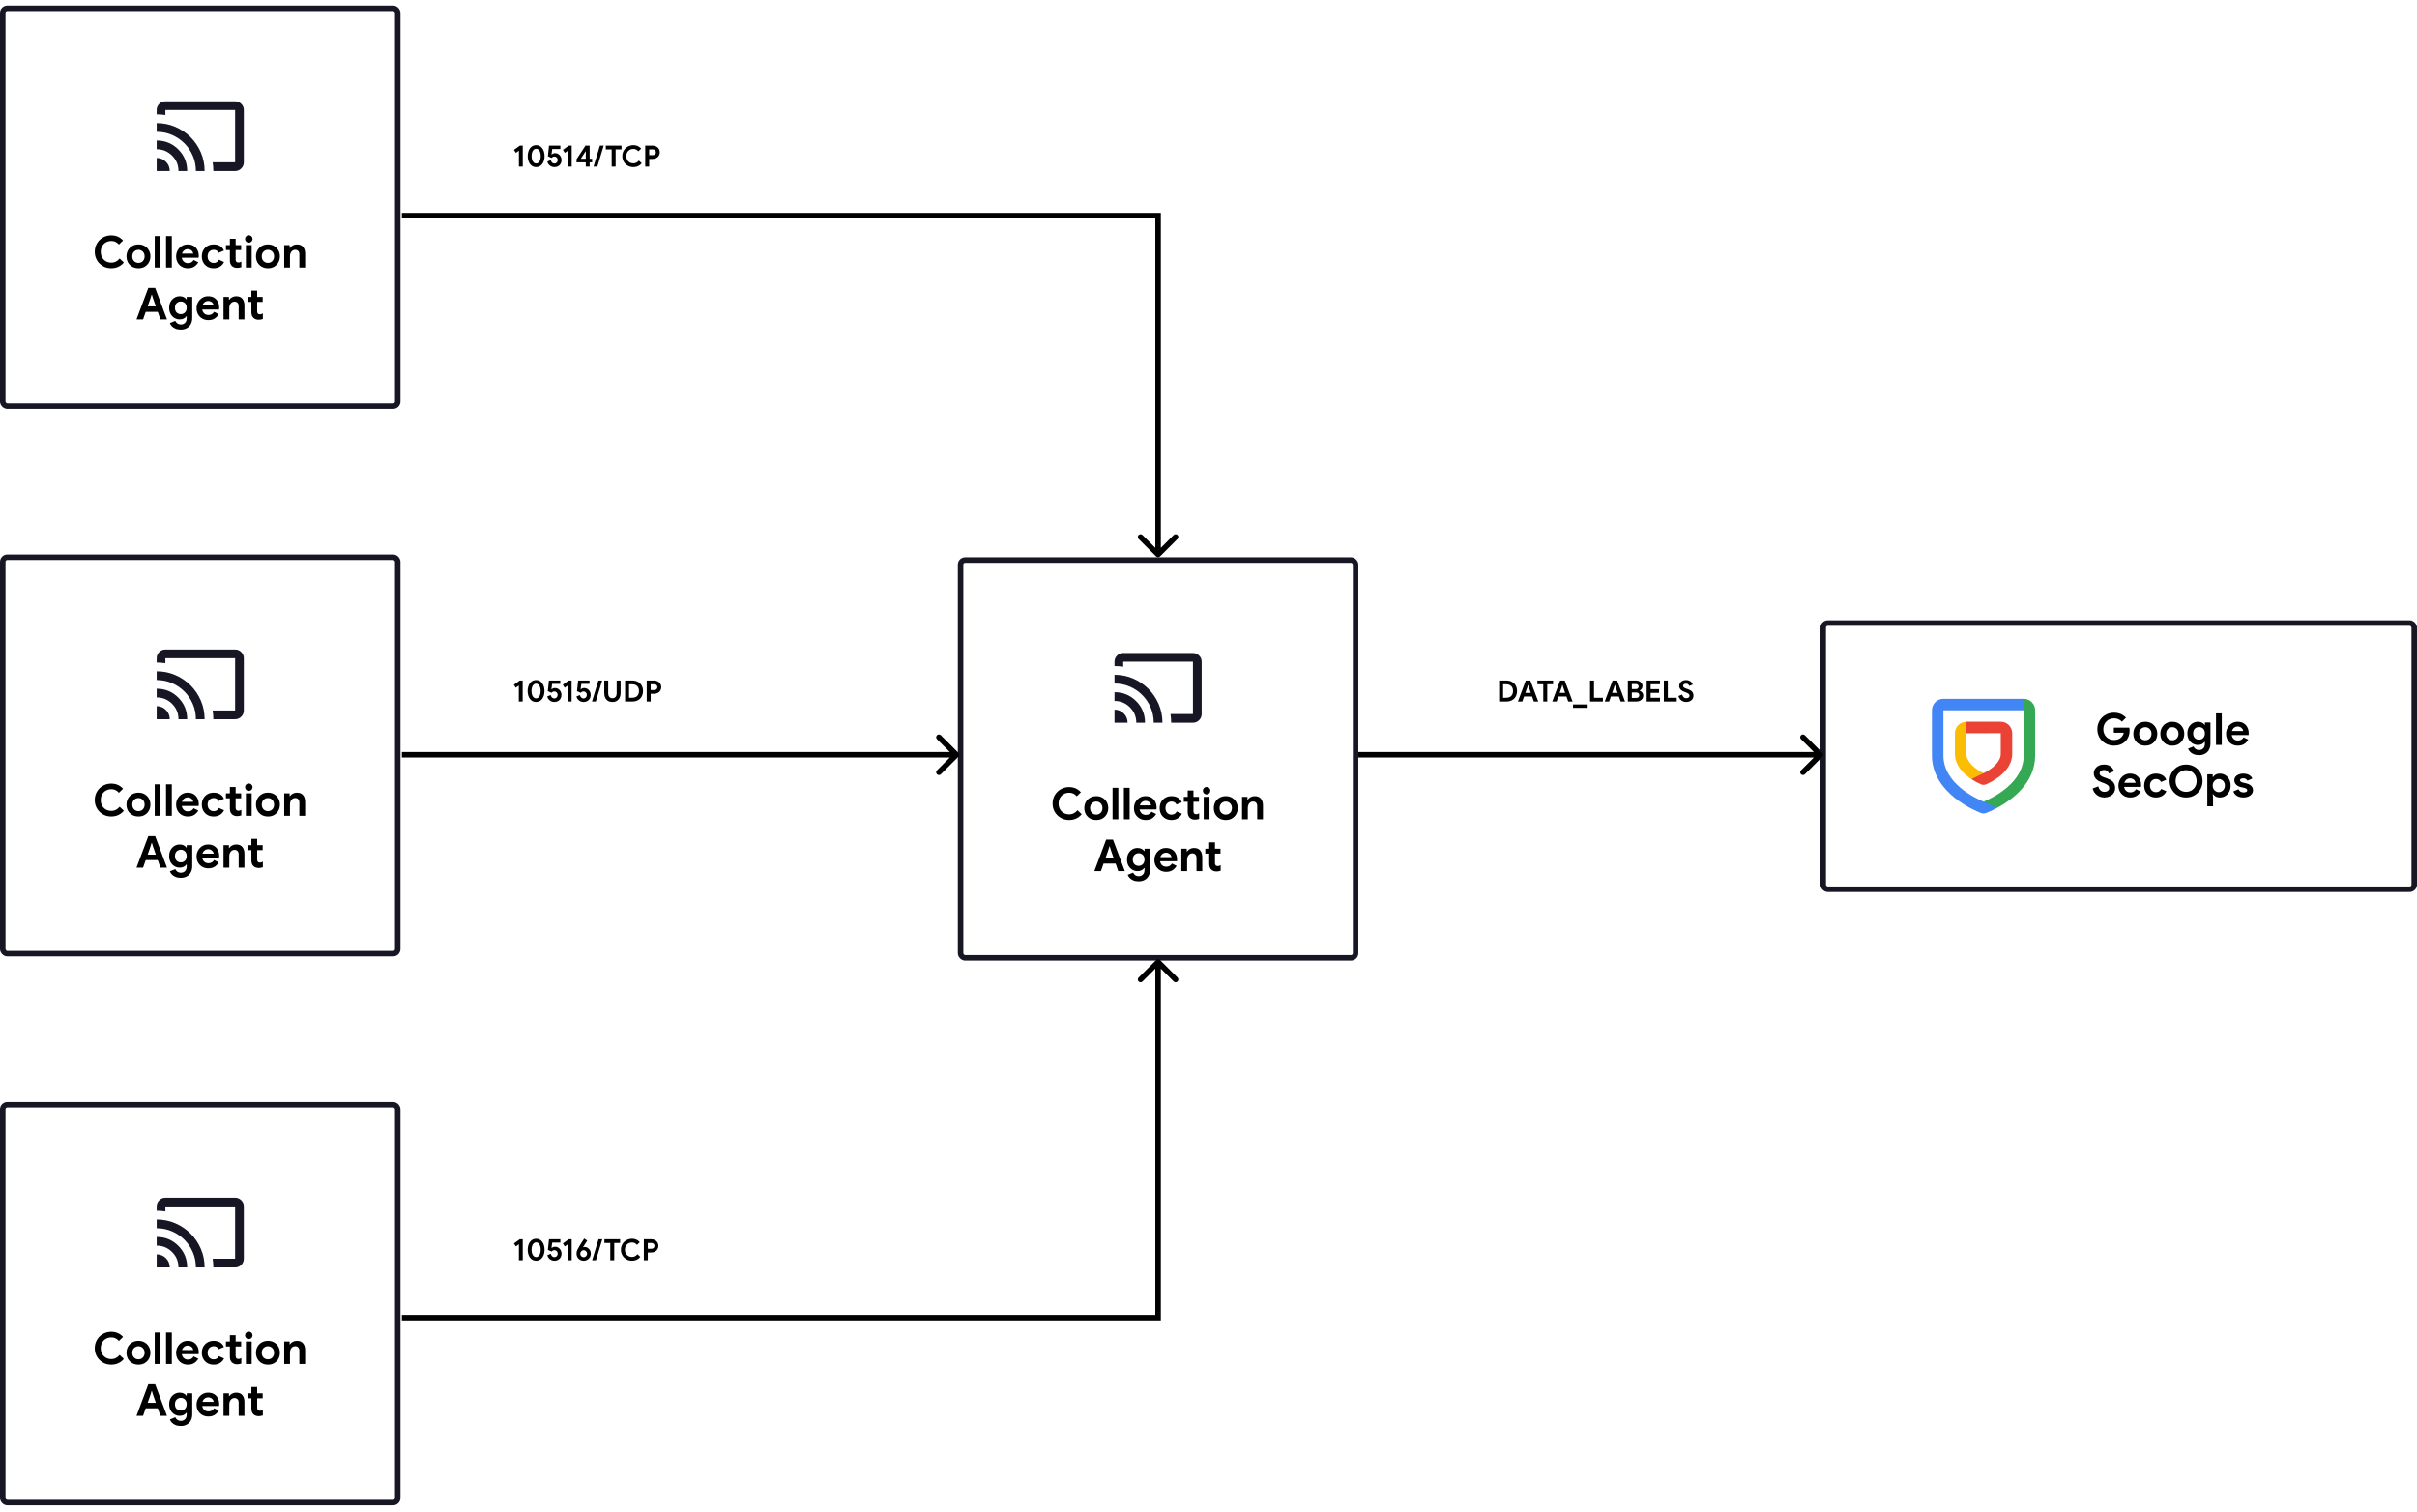 <svg width="1726" height="1080" viewBox="0 0 1726 1080" fill="none" xmlns="http://www.w3.org/2000/svg">
<rect width="1726" height="1080" fill="white"/>
<rect x="1.965" y="5.964" width="282.069" height="284.069" rx="3.276" stroke="#161625" stroke-width="3.931"/>
<path d="M167.895 122.136H152.336C152.336 121.098 152.297 120.061 152.219 119.024C152.141 117.986 152.025 116.949 151.869 115.912H167.895V78.569H118.105V82.147C117.067 81.992 116.03 81.875 114.993 81.797C113.955 81.719 112.918 81.681 111.881 81.681V78.569C111.881 76.857 112.49 75.392 113.709 74.173C114.928 72.954 116.393 72.345 118.105 72.345H167.895C169.607 72.345 171.072 72.954 172.291 74.173C173.51 75.392 174.119 76.857 174.119 78.569V115.912C174.119 117.623 173.51 119.089 172.291 120.307C171.072 121.526 169.607 122.136 167.895 122.136ZM111.881 122.136V112.8C114.474 112.8 116.678 113.708 118.494 115.523C120.309 117.338 121.217 119.542 121.217 122.136H111.881ZM127.44 122.136C127.44 117.831 125.923 114.161 122.889 111.127C119.855 108.093 116.186 106.576 111.881 106.576V100.352C117.949 100.352 123.097 102.466 127.324 106.693C131.551 110.92 133.664 116.067 133.664 122.136H127.44ZM139.888 122.136C139.888 118.246 139.149 114.602 137.671 111.205C136.193 107.808 134.196 104.851 131.68 102.336C129.165 99.82 126.209 97.824 122.811 96.346C119.414 94.867 115.771 94.128 111.881 94.128V87.904C116.601 87.904 121.035 88.799 125.184 90.588C129.334 92.378 132.964 94.829 136.076 97.94C139.188 101.052 141.639 104.683 143.428 108.832C145.217 112.981 146.112 117.416 146.112 122.136H139.888Z" fill="#161625"/>
<path d="M79.464 191.602C77.808 191.602 76.256 191.309 74.81 190.722C73.384 190.114 72.137 189.275 71.068 188.206C69.998 187.137 69.16 185.89 68.552 184.464C67.965 183.038 67.671 181.498 67.671 179.841C67.671 178.185 67.965 176.644 68.552 175.219C69.16 173.793 69.998 172.546 71.068 171.476C72.137 170.407 73.384 169.579 74.81 168.992C76.256 168.384 77.808 168.08 79.464 168.08C80.659 168.08 81.76 168.227 82.766 168.52C83.772 168.793 84.695 169.202 85.533 169.747C86.393 170.292 87.179 170.963 87.892 171.76L84.904 174.653C84.464 174.129 83.971 173.678 83.426 173.3C82.902 172.923 82.315 172.63 81.665 172.42C81.015 172.21 80.292 172.105 79.495 172.105C78.091 172.105 76.812 172.43 75.659 173.08C74.527 173.709 73.625 174.6 72.954 175.753C72.284 176.906 71.948 178.269 71.948 179.841C71.948 181.393 72.284 182.755 72.954 183.929C73.625 185.082 74.527 185.984 75.659 186.634C76.812 187.263 78.091 187.577 79.495 187.577C80.753 187.577 81.864 187.315 82.829 186.791C83.814 186.267 84.684 185.544 85.439 184.621L88.458 187.483C87.724 188.363 86.896 189.118 85.973 189.747C85.051 190.355 84.045 190.816 82.954 191.131C81.864 191.445 80.701 191.602 79.464 191.602ZM98.881 191.602C97.204 191.602 95.716 191.236 94.416 190.502C93.137 189.747 92.131 188.73 91.397 187.451C90.684 186.152 90.328 184.695 90.328 183.08C90.328 181.466 90.684 180.02 91.397 178.741C92.131 177.441 93.137 176.424 94.416 175.69C95.716 174.936 97.204 174.558 98.881 174.558C100.559 174.558 102.037 174.936 103.315 175.69C104.594 176.445 105.59 177.462 106.303 178.741C107.037 180.02 107.403 181.466 107.403 183.08C107.403 184.695 107.037 186.152 106.303 187.451C105.59 188.73 104.594 189.747 103.315 190.502C102.037 191.236 100.559 191.602 98.881 191.602ZM98.881 187.766C99.678 187.766 100.401 187.588 101.051 187.231C101.722 186.854 102.257 186.319 102.655 185.628C103.074 184.915 103.284 184.066 103.284 183.08C103.284 182.095 103.074 181.256 102.655 180.565C102.257 179.873 101.722 179.338 101.051 178.961C100.401 178.583 99.689 178.395 98.913 178.395C98.116 178.395 97.372 178.583 96.68 178.961C96.009 179.338 95.464 179.873 95.045 180.565C94.647 181.256 94.447 182.095 94.447 183.08C94.447 184.066 94.647 184.915 95.045 185.628C95.464 186.319 96.009 186.854 96.68 187.231C97.372 187.588 98.106 187.766 98.881 187.766ZM110.494 191.099V168.583H114.614V191.099H110.494ZM118.571 191.099V168.583H122.69V191.099H118.571ZM134.163 191.602C132.549 191.602 131.102 191.236 129.824 190.502C128.566 189.768 127.57 188.762 126.836 187.483C126.123 186.204 125.767 184.747 125.767 183.112C125.767 181.581 126.123 180.166 126.836 178.866C127.549 177.567 128.524 176.529 129.761 175.753C130.998 174.957 132.413 174.558 134.006 174.558C135.725 174.558 137.172 174.925 138.346 175.659C139.52 176.393 140.411 177.378 141.019 178.615C141.627 179.831 141.931 181.183 141.931 182.672C141.931 183.007 141.92 183.3 141.899 183.552C141.878 183.783 141.857 183.95 141.836 184.055H129.824C129.907 184.663 130.075 185.198 130.327 185.659C130.725 186.414 131.26 186.99 131.93 187.389C132.622 187.766 133.388 187.955 134.226 187.955C135.211 187.955 136.04 187.745 136.71 187.326C137.381 186.885 137.905 186.34 138.283 185.69L141.616 187.326C140.861 188.646 139.876 189.695 138.66 190.47C137.444 191.225 135.945 191.602 134.163 191.602ZM129.981 181.131H137.968C137.947 180.774 137.842 180.407 137.654 180.03C137.465 179.653 137.203 179.307 136.868 178.992C136.532 178.678 136.123 178.426 135.641 178.238C135.18 178.028 134.645 177.923 134.037 177.923C133.241 177.923 132.507 178.133 131.836 178.552C131.186 178.971 130.673 179.548 130.295 180.282C130.169 180.554 130.065 180.837 129.981 181.131ZM152.559 191.602C150.924 191.602 149.467 191.246 148.188 190.533C146.93 189.8 145.934 188.793 145.201 187.514C144.488 186.215 144.131 184.737 144.131 183.08C144.131 181.424 144.488 179.957 145.201 178.678C145.934 177.399 146.93 176.393 148.188 175.659C149.467 174.925 150.924 174.558 152.559 174.558C154.341 174.558 155.871 174.936 157.15 175.69C158.429 176.445 159.352 177.535 159.918 178.961L156.144 180.533C155.809 179.799 155.337 179.265 154.729 178.929C154.121 178.573 153.398 178.395 152.559 178.395C151.741 178.395 151.008 178.594 150.358 178.992C149.708 179.37 149.194 179.904 148.817 180.596C148.44 181.288 148.251 182.116 148.251 183.08C148.251 184.045 148.44 184.883 148.817 185.596C149.194 186.288 149.708 186.833 150.358 187.231C151.008 187.609 151.741 187.797 152.559 187.797C153.482 187.797 154.247 187.598 154.855 187.2C155.463 186.781 155.955 186.215 156.333 185.502L160.012 187.137C159.383 188.479 158.429 189.558 157.15 190.376C155.871 191.194 154.341 191.602 152.559 191.602ZM161.352 178.583V175.061H164.151V170.533H168.27V175.061H172.201V178.583H168.27V185.219C168.27 185.994 168.428 186.571 168.742 186.948C169.057 187.305 169.57 187.483 170.283 187.483C170.618 187.483 170.933 187.441 171.226 187.357C171.52 187.252 171.887 187.064 172.327 186.791V190.816C171.866 190.984 171.394 191.11 170.912 191.194C170.451 191.298 169.969 191.351 169.465 191.351C167.809 191.351 166.509 190.879 165.566 189.936C164.623 188.971 164.151 187.651 164.151 185.973V178.583H161.352ZM175.599 191.099V175.061H179.718V191.099H175.599ZM177.674 173.3C176.941 173.3 176.312 173.038 175.787 172.514C175.263 171.99 175.001 171.361 175.001 170.627C175.001 169.894 175.263 169.275 175.787 168.772C176.312 168.248 176.941 167.986 177.674 167.986C178.408 167.986 179.026 168.248 179.53 168.772C180.054 169.275 180.316 169.894 180.316 170.627C180.316 171.361 180.054 171.99 179.53 172.514C179.026 173.038 178.408 173.3 177.674 173.3ZM191.348 191.602C189.671 191.602 188.183 191.236 186.883 190.502C185.604 189.747 184.598 188.73 183.864 187.451C183.151 186.152 182.795 184.695 182.795 183.08C182.795 181.466 183.151 180.02 183.864 178.741C184.598 177.441 185.604 176.424 186.883 175.69C188.183 174.936 189.671 174.558 191.348 174.558C193.026 174.558 194.504 174.936 195.782 175.69C197.061 176.445 198.057 177.462 198.77 178.741C199.504 180.02 199.871 181.466 199.871 183.08C199.871 184.695 199.504 186.152 198.77 187.451C198.057 188.73 197.061 189.747 195.782 190.502C194.504 191.236 193.026 191.602 191.348 191.602ZM191.348 187.766C192.145 187.766 192.868 187.588 193.518 187.231C194.189 186.854 194.724 186.319 195.122 185.628C195.541 184.915 195.751 184.066 195.751 183.08C195.751 182.095 195.541 181.256 195.122 180.565C194.724 179.873 194.189 179.338 193.518 178.961C192.868 178.583 192.156 178.395 191.38 178.395C190.583 178.395 189.839 178.583 189.147 178.961C188.476 179.338 187.931 179.873 187.512 180.565C187.114 181.256 186.914 182.095 186.914 183.08C186.914 184.066 187.114 184.915 187.512 185.628C187.931 186.319 188.476 186.854 189.147 187.231C189.839 187.588 190.573 187.766 191.348 187.766ZM202.961 191.099V175.061H206.829V177.074H207.081C207.563 176.298 208.244 175.69 209.125 175.25C210.005 174.789 210.959 174.558 211.986 174.558C213.957 174.558 215.435 175.156 216.42 176.351C217.406 177.546 217.898 179.139 217.898 181.131V191.099H213.779V181.634C213.779 180.586 213.506 179.789 212.961 179.244C212.437 178.678 211.714 178.395 210.791 178.395C210.037 178.395 209.376 178.604 208.81 179.024C208.265 179.422 207.835 179.967 207.521 180.659C207.227 181.33 207.081 182.085 207.081 182.923V191.099H202.961ZM97.484 228.099L105.912 205.583H110.786L119.245 228.099H114.559L112.673 222.722H104.056L102.169 228.099H97.484ZM111.289 218.822L109.308 213.162L108.49 210.458H108.239L107.421 213.162L105.44 218.822H111.289ZM129.078 235.395C127.631 235.395 126.373 235.164 125.304 234.703C124.256 234.263 123.396 233.686 122.726 232.974C122.055 232.261 121.583 231.517 121.31 230.741L125.178 229.168C125.514 229.944 126.017 230.563 126.688 231.024C127.38 231.506 128.176 231.747 129.078 231.747C130.357 231.747 131.384 231.349 132.16 230.552C132.935 229.776 133.323 228.644 133.323 227.156V225.898H133.072C132.568 226.611 131.908 227.156 131.09 227.533C130.273 227.911 129.34 228.099 128.292 228.099C126.992 228.099 125.765 227.764 124.612 227.093C123.48 226.422 122.558 225.468 121.845 224.231C121.153 222.994 120.807 221.527 120.807 219.829C120.807 218.11 121.153 216.642 121.845 215.426C122.558 214.189 123.48 213.235 124.612 212.565C125.765 211.894 126.992 211.558 128.292 211.558C129.34 211.558 130.273 211.747 131.09 212.124C131.908 212.481 132.568 213.026 133.072 213.76H133.323V212.061H137.285V226.999C137.285 228.718 136.95 230.206 136.279 231.464C135.608 232.722 134.654 233.686 133.417 234.357C132.202 235.049 130.755 235.395 129.078 235.395ZM129.141 224.357C129.874 224.357 130.556 224.189 131.185 223.854C131.835 223.498 132.348 222.984 132.726 222.313C133.124 221.621 133.323 220.793 133.323 219.829C133.323 218.822 133.124 217.984 132.726 217.313C132.348 216.642 131.835 216.139 131.185 215.804C130.556 215.468 129.874 215.3 129.141 215.3C128.407 215.3 127.715 215.468 127.065 215.804C126.415 216.139 125.891 216.642 125.493 217.313C125.115 217.984 124.927 218.822 124.927 219.829C124.927 220.814 125.115 221.653 125.493 222.345C125.891 223.015 126.415 223.519 127.065 223.854C127.715 224.189 128.407 224.357 129.141 224.357ZM148.766 228.602C147.151 228.602 145.705 228.236 144.426 227.502C143.168 226.768 142.172 225.762 141.439 224.483C140.726 223.204 140.369 221.747 140.369 220.112C140.369 218.581 140.726 217.166 141.439 215.866C142.151 214.567 143.126 213.529 144.363 212.753C145.6 211.957 147.015 211.558 148.608 211.558C150.328 211.558 151.774 211.925 152.948 212.659C154.122 213.393 155.013 214.378 155.621 215.615C156.229 216.831 156.533 218.183 156.533 219.672C156.533 220.007 156.523 220.3 156.502 220.552C156.481 220.783 156.46 220.95 156.439 221.055H144.426C144.51 221.663 144.678 222.198 144.929 222.659C145.328 223.414 145.862 223.99 146.533 224.389C147.225 224.766 147.99 224.955 148.829 224.955C149.814 224.955 150.642 224.745 151.313 224.326C151.984 223.885 152.508 223.34 152.885 222.69L156.219 224.326C155.464 225.646 154.479 226.695 153.263 227.47C152.047 228.225 150.548 228.602 148.766 228.602ZM144.583 218.131H152.571C152.55 217.774 152.445 217.407 152.256 217.03C152.068 216.653 151.806 216.307 151.47 215.992C151.135 215.678 150.726 215.426 150.244 215.238C149.782 215.028 149.248 214.923 148.64 214.923C147.843 214.923 147.11 215.133 146.439 215.552C145.789 215.971 145.275 216.548 144.898 217.282C144.772 217.554 144.667 217.837 144.583 218.131ZM159.614 228.099V212.061H163.482V214.074H163.734C164.216 213.298 164.897 212.69 165.778 212.25C166.658 211.789 167.612 211.558 168.64 211.558C170.61 211.558 172.088 212.156 173.074 213.351C174.059 214.546 174.552 216.139 174.552 218.131V228.099H170.432V218.634C170.432 217.586 170.16 216.789 169.614 216.244C169.09 215.678 168.367 215.395 167.445 215.395C166.69 215.395 166.03 215.604 165.463 216.024C164.918 216.422 164.489 216.967 164.174 217.659C163.881 218.33 163.734 219.085 163.734 219.923V228.099H159.614ZM176.722 215.583V212.061H179.521V207.533H183.641V212.061H187.572V215.583H183.641V222.219C183.641 222.994 183.798 223.571 184.112 223.948C184.427 224.305 184.941 224.483 185.653 224.483C185.989 224.483 186.303 224.441 186.597 224.357C186.89 224.252 187.257 224.064 187.697 223.791V227.816C187.236 227.984 186.764 228.11 186.282 228.194C185.821 228.298 185.339 228.351 184.836 228.351C183.179 228.351 181.88 227.879 180.936 226.936C179.993 225.971 179.521 224.651 179.521 222.973V215.583H176.722Z" fill="black"/>
<rect x="685.965" y="399.964" width="282.069" height="284.069" rx="3.276" stroke="#161625" stroke-width="3.931"/>
<path d="M851.895 516.136H836.336C836.336 515.098 836.297 514.061 836.219 513.024C836.141 511.986 836.025 510.949 835.869 509.912H851.895V472.569H802.105V476.147C801.067 475.992 800.03 475.875 798.993 475.797C797.955 475.72 796.918 475.681 795.881 475.681V472.569C795.881 470.857 796.49 469.392 797.709 468.173C798.928 466.954 800.393 466.345 802.105 466.345H851.895C853.607 466.345 855.072 466.954 856.291 468.173C857.51 469.392 858.119 470.857 858.119 472.569V509.912C858.119 511.623 857.51 513.089 856.291 514.307C855.072 515.526 853.607 516.136 851.895 516.136ZM795.881 516.136V506.8C798.474 506.8 800.678 507.708 802.494 509.523C804.309 511.338 805.217 513.542 805.217 516.136H795.881ZM811.44 516.136C811.44 511.831 809.923 508.161 806.889 505.127C803.855 502.093 800.186 500.576 795.881 500.576V494.352C801.949 494.352 807.097 496.466 811.324 500.693C815.551 504.92 817.664 510.067 817.664 516.136H811.44ZM823.888 516.136C823.888 512.246 823.149 508.602 821.671 505.205C820.193 501.808 818.196 498.851 815.68 496.336C813.165 493.821 810.209 491.824 806.811 490.346C803.414 488.867 799.771 488.128 795.881 488.128V481.904C800.601 481.904 805.035 482.799 809.184 484.589C813.334 486.378 816.964 488.829 820.076 491.94C823.188 495.052 825.639 498.683 827.428 502.832C829.217 506.981 830.112 511.416 830.112 516.136H823.888Z" fill="#161625"/>
<path d="M763.464 585.602C761.808 585.602 760.256 585.309 758.81 584.722C757.384 584.114 756.137 583.275 755.068 582.206C753.998 581.137 753.16 579.89 752.552 578.464C751.965 577.038 751.671 575.498 751.671 573.841C751.671 572.185 751.965 570.644 752.552 569.219C753.16 567.793 753.998 566.546 755.068 565.476C756.137 564.407 757.384 563.579 758.81 562.992C760.256 562.384 761.808 562.08 763.464 562.08C764.659 562.08 765.76 562.227 766.766 562.52C767.772 562.793 768.695 563.202 769.533 563.747C770.393 564.292 771.179 564.963 771.892 565.76L768.904 568.653C768.464 568.129 767.971 567.678 767.426 567.3C766.902 566.923 766.315 566.63 765.665 566.42C765.015 566.21 764.292 566.105 763.495 566.105C762.091 566.105 760.812 566.43 759.659 567.08C758.527 567.709 757.625 568.6 756.954 569.753C756.284 570.906 755.948 572.269 755.948 573.841C755.948 575.393 756.284 576.755 756.954 577.929C757.625 579.082 758.527 579.984 759.659 580.634C760.812 581.263 762.091 581.577 763.495 581.577C764.753 581.577 765.864 581.315 766.829 580.791C767.814 580.267 768.684 579.544 769.439 578.621L772.458 581.483C771.724 582.363 770.896 583.118 769.973 583.747C769.051 584.355 768.045 584.816 766.955 585.131C765.864 585.445 764.701 585.602 763.464 585.602ZM782.881 585.602C781.204 585.602 779.716 585.236 778.416 584.502C777.137 583.747 776.131 582.73 775.397 581.451C774.684 580.152 774.328 578.695 774.328 577.08C774.328 575.466 774.684 574.02 775.397 572.741C776.131 571.441 777.137 570.424 778.416 569.69C779.716 568.936 781.204 568.558 782.881 568.558C784.559 568.558 786.037 568.936 787.315 569.69C788.594 570.445 789.59 571.462 790.303 572.741C791.037 574.02 791.403 575.466 791.403 577.08C791.403 578.695 791.037 580.152 790.303 581.451C789.59 582.73 788.594 583.747 787.315 584.502C786.037 585.236 784.559 585.602 782.881 585.602ZM782.881 581.766C783.678 581.766 784.401 581.588 785.051 581.231C785.722 580.854 786.257 580.319 786.655 579.628C787.074 578.915 787.284 578.066 787.284 577.08C787.284 576.095 787.074 575.256 786.655 574.565C786.257 573.873 785.722 573.338 785.051 572.961C784.401 572.583 783.688 572.395 782.913 572.395C782.116 572.395 781.372 572.583 780.68 572.961C780.009 573.338 779.464 573.873 779.045 574.565C778.647 575.256 778.447 576.095 778.447 577.08C778.447 578.066 778.647 578.915 779.045 579.628C779.464 580.319 780.009 580.854 780.68 581.231C781.372 581.588 782.106 581.766 782.881 581.766ZM794.494 585.099V562.583H798.614V585.099H794.494ZM802.571 585.099V562.583H806.69V585.099H802.571ZM818.163 585.602C816.549 585.602 815.102 585.236 813.824 584.502C812.566 583.768 811.57 582.762 810.836 581.483C810.123 580.204 809.767 578.747 809.767 577.112C809.767 575.581 810.123 574.166 810.836 572.866C811.549 571.567 812.524 570.529 813.761 569.753C814.998 568.957 816.413 568.558 818.006 568.558C819.725 568.558 821.172 568.925 822.346 569.659C823.52 570.393 824.411 571.378 825.019 572.615C825.627 573.831 825.931 575.183 825.931 576.672C825.931 577.007 825.92 577.3 825.899 577.552C825.878 577.783 825.857 577.95 825.836 578.055H813.824C813.907 578.663 814.075 579.198 814.327 579.659C814.725 580.414 815.26 580.99 815.93 581.389C816.622 581.766 817.388 581.955 818.226 581.955C819.211 581.955 820.04 581.745 820.71 581.326C821.381 580.885 821.905 580.34 822.283 579.69L825.616 581.326C824.861 582.646 823.876 583.695 822.66 584.47C821.444 585.225 819.945 585.602 818.163 585.602ZM813.981 575.131H821.968C821.947 574.774 821.842 574.407 821.654 574.03C821.465 573.653 821.203 573.307 820.868 572.992C820.532 572.678 820.123 572.426 819.641 572.238C819.18 572.028 818.645 571.923 818.037 571.923C817.241 571.923 816.507 572.133 815.836 572.552C815.186 572.971 814.673 573.548 814.295 574.282C814.169 574.554 814.065 574.837 813.981 575.131ZM836.559 585.602C834.924 585.602 833.467 585.246 832.188 584.533C830.93 583.8 829.934 582.793 829.201 581.514C828.488 580.215 828.131 578.737 828.131 577.08C828.131 575.424 828.488 573.957 829.201 572.678C829.934 571.399 830.93 570.393 832.188 569.659C833.467 568.925 834.924 568.558 836.559 568.558C838.341 568.558 839.871 568.936 841.15 569.69C842.429 570.445 843.352 571.535 843.918 572.961L840.144 574.533C839.809 573.799 839.337 573.265 838.729 572.929C838.121 572.573 837.398 572.395 836.559 572.395C835.741 572.395 835.008 572.594 834.358 572.992C833.708 573.37 833.194 573.904 832.817 574.596C832.44 575.288 832.251 576.116 832.251 577.08C832.251 578.045 832.44 578.883 832.817 579.596C833.194 580.288 833.708 580.833 834.358 581.231C835.008 581.609 835.741 581.797 836.559 581.797C837.482 581.797 838.247 581.598 838.855 581.2C839.463 580.781 839.955 580.215 840.333 579.502L844.012 581.137C843.383 582.479 842.429 583.558 841.15 584.376C839.871 585.194 838.341 585.602 836.559 585.602ZM845.352 572.583V569.061H848.151V564.533H852.27V569.061H856.201V572.583H852.27V579.219C852.27 579.994 852.428 580.571 852.742 580.948C853.057 581.305 853.57 581.483 854.283 581.483C854.618 581.483 854.933 581.441 855.226 581.357C855.52 581.252 855.887 581.064 856.327 580.791V584.816C855.866 584.984 855.394 585.11 854.912 585.194C854.451 585.298 853.969 585.351 853.465 585.351C851.809 585.351 850.509 584.879 849.566 583.936C848.623 582.971 848.151 581.651 848.151 579.973V572.583H845.352ZM859.599 585.099V569.061H863.718V585.099H859.599ZM861.674 567.3C860.941 567.3 860.312 567.038 859.787 566.514C859.263 565.99 859.001 565.361 859.001 564.627C859.001 563.894 859.263 563.275 859.787 562.772C860.312 562.248 860.941 561.986 861.674 561.986C862.408 561.986 863.026 562.248 863.53 562.772C864.054 563.275 864.316 563.894 864.316 564.627C864.316 565.361 864.054 565.99 863.53 566.514C863.026 567.038 862.408 567.3 861.674 567.3ZM875.348 585.602C873.671 585.602 872.183 585.236 870.883 584.502C869.604 583.747 868.598 582.73 867.864 581.451C867.151 580.152 866.795 578.695 866.795 577.08C866.795 575.466 867.151 574.02 867.864 572.741C868.598 571.441 869.604 570.424 870.883 569.69C872.183 568.936 873.671 568.558 875.348 568.558C877.026 568.558 878.504 568.936 879.782 569.69C881.061 570.445 882.057 571.462 882.77 572.741C883.504 574.02 883.871 575.466 883.871 577.08C883.871 578.695 883.504 580.152 882.77 581.451C882.057 582.73 881.061 583.747 879.782 584.502C878.504 585.236 877.026 585.602 875.348 585.602ZM875.348 581.766C876.145 581.766 876.868 581.588 877.518 581.231C878.189 580.854 878.724 580.319 879.122 579.628C879.541 578.915 879.751 578.066 879.751 577.08C879.751 576.095 879.541 575.256 879.122 574.565C878.724 573.873 878.189 573.338 877.518 572.961C876.868 572.583 876.156 572.395 875.38 572.395C874.583 572.395 873.839 572.583 873.147 572.961C872.476 573.338 871.931 573.873 871.512 574.565C871.114 575.256 870.914 576.095 870.914 577.08C870.914 578.066 871.114 578.915 871.512 579.628C871.931 580.319 872.476 580.854 873.147 581.231C873.839 581.588 874.573 581.766 875.348 581.766ZM886.961 585.099V569.061H890.829V571.074H891.081C891.563 570.298 892.244 569.69 893.125 569.25C894.005 568.789 894.959 568.558 895.986 568.558C897.957 568.558 899.435 569.156 900.42 570.351C901.406 571.546 901.898 573.139 901.898 575.131V585.099H897.779V575.634C897.779 574.586 897.506 573.789 896.961 573.244C896.437 572.678 895.714 572.395 894.791 572.395C894.037 572.395 893.376 572.604 892.81 573.024C892.265 573.422 891.835 573.967 891.521 574.659C891.227 575.33 891.081 576.085 891.081 576.923V585.099H886.961ZM781.484 622.099L789.912 599.583H794.786L803.245 622.099H798.559L796.673 616.722H788.056L786.169 622.099H781.484ZM795.289 612.822L793.308 607.162L792.49 604.458H792.239L791.421 607.162L789.44 612.822H795.289ZM813.078 629.395C811.631 629.395 810.373 629.164 809.304 628.703C808.256 628.263 807.396 627.686 806.726 626.974C806.055 626.261 805.583 625.517 805.31 624.741L809.178 623.168C809.514 623.944 810.017 624.563 810.688 625.024C811.38 625.506 812.176 625.747 813.078 625.747C814.357 625.747 815.384 625.349 816.16 624.552C816.935 623.776 817.323 622.644 817.323 621.156V619.898H817.072C816.568 620.611 815.908 621.156 815.09 621.533C814.273 621.911 813.34 622.099 812.292 622.099C810.992 622.099 809.765 621.764 808.612 621.093C807.48 620.422 806.558 619.468 805.845 618.231C805.153 616.994 804.807 615.527 804.807 613.829C804.807 612.11 805.153 610.642 805.845 609.426C806.558 608.189 807.48 607.235 808.612 606.565C809.765 605.894 810.992 605.558 812.292 605.558C813.34 605.558 814.273 605.747 815.09 606.124C815.908 606.481 816.568 607.026 817.072 607.76H817.323V606.061H821.285V620.999C821.285 622.718 820.95 624.206 820.279 625.464C819.608 626.722 818.654 627.686 817.417 628.357C816.202 629.049 814.755 629.395 813.078 629.395ZM813.141 618.357C813.874 618.357 814.556 618.189 815.185 617.854C815.835 617.498 816.348 616.984 816.726 616.313C817.124 615.621 817.323 614.793 817.323 613.829C817.323 612.822 817.124 611.984 816.726 611.313C816.348 610.642 815.835 610.139 815.185 609.804C814.556 609.468 813.874 609.3 813.141 609.3C812.407 609.3 811.715 609.468 811.065 609.804C810.415 610.139 809.891 610.642 809.493 611.313C809.115 611.984 808.927 612.822 808.927 613.829C808.927 614.814 809.115 615.653 809.493 616.345C809.891 617.015 810.415 617.519 811.065 617.854C811.715 618.189 812.407 618.357 813.141 618.357ZM832.766 622.602C831.151 622.602 829.705 622.236 828.426 621.502C827.168 620.768 826.172 619.762 825.439 618.483C824.726 617.204 824.369 615.747 824.369 614.112C824.369 612.581 824.726 611.166 825.439 609.866C826.151 608.567 827.126 607.529 828.363 606.753C829.6 605.957 831.015 605.558 832.608 605.558C834.328 605.558 835.774 605.925 836.948 606.659C838.122 607.393 839.013 608.378 839.621 609.615C840.229 610.831 840.533 612.183 840.533 613.672C840.533 614.007 840.523 614.3 840.502 614.552C840.481 614.783 840.46 614.95 840.439 615.055H828.426C828.51 615.663 828.678 616.198 828.929 616.659C829.328 617.414 829.862 617.99 830.533 618.389C831.225 618.766 831.99 618.955 832.829 618.955C833.814 618.955 834.642 618.745 835.313 618.326C835.984 617.885 836.508 617.34 836.885 616.69L840.219 618.326C839.464 619.646 838.479 620.695 837.263 621.47C836.047 622.225 834.548 622.602 832.766 622.602ZM828.583 612.131H836.571C836.55 611.774 836.445 611.407 836.256 611.03C836.068 610.653 835.806 610.307 835.47 609.992C835.135 609.678 834.726 609.426 834.244 609.238C833.782 609.028 833.248 608.923 832.64 608.923C831.843 608.923 831.11 609.133 830.439 609.552C829.789 609.971 829.275 610.548 828.898 611.282C828.772 611.554 828.667 611.837 828.583 612.131ZM843.614 622.099V606.061H847.482V608.074H847.734C848.216 607.298 848.897 606.69 849.778 606.25C850.658 605.789 851.612 605.558 852.64 605.558C854.61 605.558 856.088 606.156 857.074 607.351C858.059 608.546 858.552 610.139 858.552 612.131V622.099H854.432V612.634C854.432 611.586 854.16 610.789 853.614 610.244C853.09 609.678 852.367 609.395 851.445 609.395C850.69 609.395 850.03 609.604 849.463 610.024C848.918 610.422 848.489 610.967 848.174 611.659C847.881 612.33 847.734 613.085 847.734 613.923V622.099H843.614ZM860.722 609.583V606.061H863.521V601.533H867.641V606.061H871.572V609.583H867.641V616.219C867.641 616.994 867.798 617.571 868.112 617.948C868.427 618.305 868.941 618.483 869.653 618.483C869.989 618.483 870.303 618.441 870.597 618.357C870.89 618.252 871.257 618.064 871.697 617.791V621.816C871.236 621.984 870.764 622.11 870.282 622.194C869.821 622.298 869.339 622.351 868.836 622.351C867.179 622.351 865.88 621.879 864.936 620.936C863.993 619.971 863.521 618.651 863.521 616.973V609.583H860.722Z" fill="black"/>
<path d="M370.561 118.998V107.573L368.401 109.145L367.018 107.027L371.232 103.988H373.307V118.998H370.561ZM382.866 119.334C381.944 119.334 381.112 119.138 380.371 118.747C379.631 118.341 378.995 117.789 378.464 117.09C377.946 116.378 377.548 115.546 377.269 114.596C376.989 113.645 376.849 112.618 376.849 111.514C376.849 110.382 376.989 109.341 377.269 108.39C377.548 107.44 377.946 106.608 378.464 105.895C378.995 105.183 379.631 104.631 380.371 104.239C381.112 103.848 381.944 103.652 382.866 103.652C383.789 103.652 384.62 103.848 385.361 104.239C386.102 104.631 386.731 105.183 387.248 105.895C387.779 106.608 388.184 107.44 388.464 108.39C388.743 109.341 388.883 110.382 388.883 111.514C388.883 112.618 388.743 113.645 388.464 114.596C388.184 115.546 387.779 116.378 387.248 117.09C386.731 117.789 386.102 118.341 385.361 118.747C384.62 119.138 383.789 119.334 382.866 119.334ZM382.866 116.755C383.551 116.755 384.138 116.524 384.627 116.063C385.116 115.602 385.487 114.973 385.738 114.176C386.004 113.38 386.137 112.485 386.137 111.493C386.137 110.473 386.004 109.571 385.738 108.788C385.487 107.992 385.116 107.37 384.627 106.923C384.138 106.461 383.551 106.231 382.866 106.231C382.195 106.231 381.615 106.461 381.126 106.923C380.637 107.37 380.26 107.992 379.994 108.788C379.742 109.571 379.617 110.473 379.617 111.493C379.617 112.485 379.742 113.38 379.994 114.176C380.26 114.973 380.637 115.602 381.126 116.063C381.615 116.524 382.195 116.755 382.866 116.755ZM395.945 119.334C395.233 119.334 394.52 119.187 393.807 118.893C393.108 118.6 392.493 118.16 391.962 117.573C391.431 116.986 391.061 116.245 390.851 115.35L393.325 114.386C393.479 115.071 393.779 115.644 394.226 116.105C394.674 116.566 395.24 116.797 395.924 116.797C396.581 116.797 397.133 116.559 397.581 116.084C398.042 115.595 398.272 115.008 398.272 114.323C398.272 113.876 398.175 113.464 397.979 113.086C397.783 112.695 397.504 112.387 397.14 112.164C396.791 111.926 396.386 111.807 395.924 111.807C395.491 111.807 395.107 111.898 394.771 112.08C394.436 112.262 394.149 112.492 393.912 112.772L391.249 111.577L392.067 103.988H400.159V106.399H394.352L393.828 110.172L393.996 110.214C394.275 109.976 394.618 109.774 395.023 109.606C395.442 109.438 395.931 109.355 396.49 109.355C397.287 109.355 398.028 109.571 398.713 110.004C399.398 110.424 399.95 111.011 400.369 111.765C400.802 112.506 401.019 113.359 401.019 114.323C401.019 115.274 400.802 116.133 400.369 116.902C399.936 117.656 399.335 118.25 398.566 118.684C397.811 119.117 396.938 119.334 395.945 119.334ZM405.509 118.998V107.573L403.349 109.145L401.965 107.027L406.179 103.988H408.255V118.998H405.509ZM411.713 115.937V113.715L418.086 103.988H421.063V113.38H422.845V115.937H421.063V118.998H418.317V115.937H411.713ZM418.317 113.38V108.076H418.149L414.753 113.38H418.317ZM423.852 118.998L428.401 103.988H431.106L426.557 118.998H423.852ZM436.798 118.998V106.671H432.605V103.988H443.821V106.671H439.628V118.998H436.798ZM452.25 119.334C451.146 119.334 450.112 119.138 449.147 118.747C448.197 118.341 447.365 117.782 446.653 117.069C445.94 116.357 445.381 115.525 444.975 114.575C444.584 113.624 444.388 112.597 444.388 111.493C444.388 110.389 444.584 109.362 444.975 108.411C445.381 107.461 445.94 106.629 446.653 105.916C447.365 105.204 448.197 104.651 449.147 104.26C450.112 103.855 451.146 103.652 452.25 103.652C453.047 103.652 453.781 103.75 454.451 103.946C455.122 104.127 455.737 104.4 456.296 104.763C456.869 105.127 457.393 105.574 457.869 106.105L455.877 108.034C455.583 107.684 455.255 107.384 454.892 107.132C454.542 106.881 454.151 106.685 453.718 106.545C453.284 106.406 452.802 106.336 452.271 106.336C451.335 106.336 450.482 106.552 449.713 106.986C448.959 107.405 448.358 107.999 447.91 108.768C447.463 109.536 447.24 110.445 447.24 111.493C447.24 112.527 447.463 113.436 447.91 114.218C448.358 114.987 448.959 115.588 449.713 116.021C450.482 116.441 451.335 116.65 452.271 116.65C453.11 116.65 453.85 116.475 454.493 116.126C455.15 115.777 455.73 115.294 456.233 114.68L458.246 116.587C457.757 117.174 457.205 117.677 456.59 118.097C455.975 118.502 455.304 118.81 454.577 119.019C453.85 119.229 453.075 119.334 452.25 119.334ZM460.764 118.998V103.988H466.047C467.012 103.988 467.878 104.19 468.647 104.596C469.416 104.987 470.023 105.539 470.471 106.252C470.932 106.965 471.163 107.789 471.163 108.726C471.163 109.662 470.932 110.494 470.471 111.22C470.023 111.933 469.416 112.492 468.647 112.898C467.878 113.289 467.012 113.485 466.047 113.485H463.594V118.998H460.764ZM463.594 110.801H466.131C466.62 110.801 467.033 110.703 467.368 110.508C467.703 110.312 467.955 110.06 468.123 109.753C468.29 109.431 468.374 109.089 468.374 108.726C468.374 108.362 468.29 108.027 468.123 107.719C467.955 107.412 467.703 107.16 467.368 106.965C467.033 106.769 466.62 106.671 466.131 106.671H463.594V110.801Z" fill="black"/>
<path d="M370.498 500.998V489.573L368.338 491.145L366.955 489.027L371.169 485.988H373.244V500.998H370.498ZM382.803 501.334C381.881 501.334 381.049 501.138 380.308 500.747C379.568 500.341 378.932 499.789 378.401 499.09C377.883 498.378 377.485 497.546 377.206 496.596C376.926 495.645 376.786 494.618 376.786 493.514C376.786 492.382 376.926 491.341 377.206 490.39C377.485 489.44 377.883 488.608 378.401 487.895C378.932 487.183 379.568 486.631 380.308 486.239C381.049 485.848 381.881 485.652 382.803 485.652C383.726 485.652 384.557 485.848 385.298 486.239C386.039 486.631 386.668 487.183 387.185 487.895C387.716 488.608 388.121 489.44 388.401 490.39C388.68 491.341 388.82 492.382 388.82 493.514C388.82 494.618 388.68 495.645 388.401 496.596C388.121 497.546 387.716 498.378 387.185 499.09C386.668 499.789 386.039 500.341 385.298 500.747C384.557 501.138 383.726 501.334 382.803 501.334ZM382.803 498.755C383.488 498.755 384.075 498.524 384.564 498.063C385.053 497.602 385.424 496.973 385.675 496.176C385.941 495.38 386.074 494.485 386.074 493.493C386.074 492.473 385.941 491.571 385.675 490.788C385.424 489.992 385.053 489.37 384.564 488.923C384.075 488.461 383.488 488.231 382.803 488.231C382.132 488.231 381.552 488.461 381.063 488.923C380.574 489.37 380.197 489.992 379.931 490.788C379.679 491.571 379.554 492.473 379.554 493.493C379.554 494.485 379.679 495.38 379.931 496.176C380.197 496.973 380.574 497.602 381.063 498.063C381.552 498.524 382.132 498.755 382.803 498.755ZM395.882 501.334C395.17 501.334 394.457 501.187 393.744 500.893C393.045 500.6 392.43 500.16 391.899 499.573C391.368 498.986 390.998 498.245 390.788 497.35L393.262 496.386C393.416 497.071 393.716 497.644 394.163 498.105C394.611 498.566 395.177 498.797 395.861 498.797C396.518 498.797 397.07 498.559 397.518 498.084C397.979 497.595 398.209 497.008 398.209 496.323C398.209 495.876 398.112 495.464 397.916 495.086C397.72 494.695 397.441 494.387 397.077 494.164C396.728 493.926 396.323 493.807 395.861 493.807C395.428 493.807 395.044 493.898 394.708 494.08C394.373 494.262 394.086 494.492 393.849 494.772L391.186 493.577L392.004 485.988H400.096V488.399H394.289L393.765 492.172L393.933 492.214C394.212 491.976 394.555 491.774 394.96 491.606C395.379 491.438 395.868 491.355 396.427 491.355C397.224 491.355 397.965 491.571 398.65 492.004C399.335 492.424 399.887 493.011 400.306 493.765C400.739 494.506 400.956 495.359 400.956 496.323C400.956 497.274 400.739 498.133 400.306 498.902C399.873 499.656 399.272 500.25 398.503 500.684C397.748 501.117 396.875 501.334 395.882 501.334ZM405.445 500.998V489.573L403.286 491.145L401.902 489.027L406.116 485.988H408.192V500.998H405.445ZM416.745 501.334C416.032 501.334 415.319 501.187 414.606 500.893C413.907 500.6 413.292 500.16 412.761 499.573C412.23 498.986 411.86 498.245 411.65 497.35L414.124 496.386C414.278 497.071 414.578 497.644 415.025 498.105C415.473 498.566 416.039 498.797 416.724 498.797C417.38 498.797 417.933 498.559 418.38 498.084C418.841 497.595 419.072 497.008 419.072 496.323C419.072 495.876 418.974 495.464 418.778 495.086C418.582 494.695 418.303 494.387 417.94 494.164C417.59 493.926 417.185 493.807 416.724 493.807C416.29 493.807 415.906 493.898 415.571 494.08C415.235 494.262 414.949 494.492 414.711 494.772L412.048 493.577L412.866 485.988H420.958V488.399H415.151L414.627 492.172L414.795 492.214C415.074 491.976 415.417 491.774 415.822 491.606C416.241 491.438 416.731 491.355 417.29 491.355C418.086 491.355 418.827 491.571 419.512 492.004C420.197 492.424 420.749 493.011 421.168 493.765C421.601 494.506 421.818 495.359 421.818 496.323C421.818 497.274 421.601 498.133 421.168 498.902C420.735 499.656 420.134 500.25 419.365 500.684C418.61 501.117 417.737 501.334 416.745 501.334ZM422.765 500.998L427.315 485.988H430.019L425.47 500.998H422.765ZM437.351 501.334C436.177 501.334 435.149 501.082 434.269 500.579C433.402 500.076 432.724 499.356 432.235 498.42C431.76 497.469 431.522 496.337 431.522 495.023V485.988H434.332V495.191C434.332 495.848 434.443 496.442 434.667 496.973C434.891 497.49 435.226 497.902 435.673 498.21C436.135 498.503 436.694 498.65 437.351 498.65C438.021 498.65 438.58 498.503 439.028 498.21C439.475 497.902 439.81 497.49 440.034 496.973C440.258 496.442 440.369 495.848 440.369 495.191V485.988H443.179V495.023C443.179 496.267 442.941 497.364 442.466 498.315C441.991 499.265 441.32 500.006 440.453 500.537C439.587 501.068 438.553 501.334 437.351 501.334ZM446.39 500.998V485.988H451.464C453.057 485.988 454.427 486.309 455.573 486.952C456.733 487.581 457.62 488.461 458.235 489.594C458.864 490.712 459.179 492.011 459.179 493.493C459.179 494.974 458.864 496.281 458.235 497.413C457.62 498.545 456.733 499.426 455.573 500.055C454.427 500.684 453.057 500.998 451.464 500.998H446.39ZM449.221 498.315H451.338C452.442 498.315 453.365 498.119 454.105 497.728C454.846 497.322 455.398 496.756 455.762 496.03C456.139 495.303 456.328 494.457 456.328 493.493C456.328 492.515 456.139 491.669 455.762 490.956C455.398 490.229 454.846 489.67 454.105 489.279C453.365 488.874 452.442 488.671 451.338 488.671H449.221V498.315ZM461.827 500.998V485.988H467.11C468.075 485.988 468.941 486.19 469.71 486.596C470.479 486.987 471.086 487.539 471.534 488.252C471.995 488.965 472.226 489.789 472.226 490.726C472.226 491.662 471.995 492.494 471.534 493.22C471.086 493.933 470.479 494.492 469.71 494.898C468.941 495.289 468.075 495.485 467.11 495.485H464.657V500.998H461.827ZM464.657 492.801H467.194C467.683 492.801 468.096 492.703 468.431 492.508C468.766 492.312 469.018 492.06 469.186 491.753C469.353 491.431 469.437 491.089 469.437 490.726C469.437 490.362 469.353 490.027 469.186 489.719C469.018 489.412 468.766 489.16 468.431 488.965C468.096 488.769 467.683 488.671 467.194 488.671H464.657V492.801Z" fill="black"/>
<path d="M370.552 899.998V888.573L368.393 890.145L367.009 888.027L371.223 884.988H373.298V899.998H370.552ZM382.858 900.334C381.935 900.334 381.103 900.138 380.363 899.747C379.622 899.341 378.986 898.789 378.455 898.09C377.938 897.378 377.539 896.546 377.26 895.596C376.98 894.645 376.841 893.618 376.841 892.514C376.841 891.382 376.98 890.341 377.26 889.39C377.539 888.44 377.938 887.608 378.455 886.895C378.986 886.183 379.622 885.631 380.363 885.239C381.103 884.848 381.935 884.652 382.858 884.652C383.78 884.652 384.612 884.848 385.352 885.239C386.093 885.631 386.722 886.183 387.239 886.895C387.77 887.608 388.176 888.44 388.455 889.39C388.735 890.341 388.874 891.382 388.874 892.514C388.874 893.618 388.735 894.645 388.455 895.596C388.176 896.546 387.77 897.378 387.239 898.09C386.722 898.789 386.093 899.341 385.352 899.747C384.612 900.138 383.78 900.334 382.858 900.334ZM382.858 897.755C383.542 897.755 384.129 897.524 384.619 897.063C385.108 896.602 385.478 895.973 385.73 895.176C385.995 894.38 386.128 893.485 386.128 892.493C386.128 891.473 385.995 890.571 385.73 889.788C385.478 888.992 385.108 888.37 384.619 887.923C384.129 887.461 383.542 887.231 382.858 887.231C382.187 887.231 381.607 887.461 381.117 887.923C380.628 888.37 380.251 888.992 379.985 889.788C379.734 890.571 379.608 891.473 379.608 892.493C379.608 893.485 379.734 894.38 379.985 895.176C380.251 895.973 380.628 896.602 381.117 897.063C381.607 897.524 382.187 897.755 382.858 897.755ZM395.937 900.334C395.224 900.334 394.511 900.187 393.798 899.893C393.1 899.6 392.485 899.16 391.953 898.573C391.422 897.986 391.052 897.245 390.842 896.35L393.316 895.386C393.47 896.071 393.77 896.644 394.218 897.105C394.665 897.566 395.231 897.797 395.916 897.797C396.573 897.797 397.125 897.559 397.572 897.084C398.033 896.595 398.264 896.008 398.264 895.323C398.264 894.876 398.166 894.464 397.97 894.086C397.775 893.695 397.495 893.387 397.132 893.164C396.782 892.926 396.377 892.807 395.916 892.807C395.483 892.807 395.098 892.898 394.763 893.08C394.427 893.262 394.141 893.492 393.903 893.772L391.241 892.577L392.058 884.988H400.151V887.399H394.343L393.819 891.172L393.987 891.214C394.267 890.976 394.609 890.774 395.014 890.606C395.434 890.438 395.923 890.355 396.482 890.355C397.278 890.355 398.019 890.571 398.704 891.004C399.389 891.424 399.941 892.011 400.36 892.765C400.794 893.506 401.01 894.359 401.01 895.323C401.01 896.274 400.794 897.133 400.36 897.902C399.927 898.656 399.326 899.25 398.557 899.684C397.803 900.117 396.929 900.334 395.937 900.334ZM405.5 899.998V888.573L403.341 890.145L401.957 888.027L406.171 884.988H408.246V899.998H405.5ZM416.862 900.334C416.065 900.334 415.338 900.194 414.682 899.914C414.039 899.621 413.494 899.237 413.046 898.761C412.613 898.314 412.278 897.776 412.04 897.147C411.816 896.504 411.705 895.861 411.705 895.218C411.705 894.254 411.907 893.352 412.313 892.514C412.718 891.675 413.193 890.823 413.738 889.956C414.004 889.537 414.276 889.097 414.556 888.635C414.835 888.174 415.122 887.713 415.415 887.252C415.723 886.777 416.023 886.308 416.317 885.847C416.61 885.386 416.904 884.946 417.197 884.526L419.336 885.994C419.126 886.329 418.895 886.7 418.644 887.105C418.392 887.496 418.127 887.902 417.847 888.321C417.582 888.74 417.323 889.146 417.071 889.537C416.82 889.928 416.589 890.285 416.38 890.606L416.505 890.732C416.659 890.662 416.827 890.613 417.009 890.585C417.19 890.543 417.386 890.522 417.596 890.522C418.322 890.522 419.014 890.732 419.671 891.151C420.328 891.57 420.866 892.144 421.285 892.87C421.705 893.583 421.914 894.401 421.914 895.323C421.914 896.036 421.775 896.7 421.495 897.315C421.229 897.93 420.859 898.461 420.384 898.908C419.909 899.355 419.364 899.705 418.749 899.956C418.148 900.208 417.519 900.334 416.862 900.334ZM416.799 897.818C417.232 897.818 417.631 897.713 417.994 897.503C418.357 897.28 418.651 896.979 418.874 896.602C419.112 896.225 419.231 895.805 419.231 895.344C419.231 894.869 419.112 894.443 418.874 894.065C418.651 893.674 418.35 893.366 417.973 893.143C417.61 892.919 417.218 892.807 416.799 892.807C416.394 892.807 416.002 892.919 415.625 893.143C415.262 893.366 414.961 893.674 414.723 894.065C414.5 894.443 414.388 894.869 414.388 895.344C414.388 895.805 414.5 896.225 414.723 896.602C414.961 896.979 415.262 897.28 415.625 897.503C415.988 897.713 416.38 897.818 416.799 897.818ZM422.861 899.998L427.41 884.988H430.115L425.565 899.998H422.861ZM435.807 899.998V887.671H431.614V884.988H442.83V887.671H438.637V899.998H435.807ZM451.259 900.334C450.155 900.334 449.12 900.138 448.156 899.747C447.206 899.341 446.374 898.782 445.661 898.069C444.948 897.357 444.389 896.525 443.984 895.575C443.593 894.624 443.397 893.597 443.397 892.493C443.397 891.389 443.593 890.362 443.984 889.411C444.389 888.461 444.948 887.629 445.661 886.916C446.374 886.204 447.206 885.651 448.156 885.26C449.12 884.855 450.155 884.652 451.259 884.652C452.055 884.652 452.789 884.75 453.46 884.946C454.131 885.127 454.746 885.4 455.305 885.763C455.878 886.127 456.402 886.574 456.877 887.105L454.886 889.034C454.592 888.684 454.264 888.384 453.9 888.132C453.551 887.881 453.16 887.685 452.726 887.545C452.293 887.406 451.811 887.336 451.28 887.336C450.343 887.336 449.491 887.552 448.722 887.986C447.967 888.405 447.366 888.999 446.919 889.768C446.472 890.536 446.248 891.445 446.248 892.493C446.248 893.527 446.472 894.436 446.919 895.218C447.366 895.987 447.967 896.588 448.722 897.021C449.491 897.441 450.343 897.65 451.28 897.65C452.118 897.65 452.859 897.475 453.502 897.126C454.159 896.777 454.739 896.294 455.242 895.68L457.255 897.587C456.765 898.174 456.213 898.677 455.598 899.097C454.983 899.502 454.313 899.81 453.586 900.019C452.859 900.229 452.083 900.334 451.259 900.334ZM459.773 899.998V884.988H465.056C466.02 884.988 466.887 885.19 467.655 885.596C468.424 885.987 469.032 886.539 469.479 887.252C469.941 887.965 470.171 888.789 470.171 889.726C470.171 890.662 469.941 891.494 469.479 892.22C469.032 892.933 468.424 893.492 467.655 893.898C466.887 894.289 466.02 894.485 465.056 894.485H462.603V899.998H459.773ZM462.603 891.801H465.14C465.629 891.801 466.041 891.703 466.377 891.508C466.712 891.312 466.964 891.06 467.131 890.753C467.299 890.431 467.383 890.089 467.383 889.726C467.383 889.362 467.299 889.027 467.131 888.719C466.964 888.412 466.712 888.16 466.377 887.965C466.041 887.769 465.629 887.671 465.14 887.671H462.603V891.801Z" fill="black"/>
<path d="M1070.55 500.998V485.988H1075.62C1077.21 485.988 1078.58 486.309 1079.73 486.952C1080.89 487.581 1081.78 488.461 1082.39 489.594C1083.02 490.712 1083.33 492.011 1083.33 493.493C1083.33 494.974 1083.02 496.281 1082.39 497.413C1081.78 498.545 1080.89 499.426 1079.73 500.055C1078.58 500.684 1077.21 500.998 1075.62 500.998H1070.55ZM1073.38 498.315H1075.49C1076.6 498.315 1077.52 498.119 1078.26 497.728C1079 497.322 1079.55 496.756 1079.92 496.03C1080.29 495.303 1080.48 494.457 1080.48 493.493C1080.48 492.515 1080.29 491.669 1079.92 490.956C1079.55 490.229 1079 489.67 1078.26 489.279C1077.52 488.874 1076.6 488.671 1075.49 488.671H1073.38V498.315ZM1083.96 500.998L1089.58 485.988H1092.83L1098.47 500.998H1095.35L1094.09 497.413H1088.35L1087.09 500.998H1083.96ZM1093.17 494.814L1091.85 491.04L1091.3 489.237H1091.13L1090.59 491.04L1089.27 494.814H1093.17ZM1102.06 500.998V488.671H1097.87V485.988H1109.08V488.671H1104.89V500.998H1102.06ZM1108.49 500.998L1114.11 485.988H1117.36L1123 500.998H1119.87L1118.62 497.413H1112.87L1111.61 500.998H1108.49ZM1117.69 494.814L1116.37 491.04L1115.83 489.237H1115.66L1115.12 491.04L1113.79 494.814H1117.69ZM1123.31 505.527V503.095H1133.77V505.527H1123.31ZM1135.47 500.998V485.988H1138.3V498.315H1144.65V500.998H1135.47ZM1145.96 500.998L1151.57 485.988H1154.82L1160.46 500.998H1157.34L1156.08 497.413H1150.34L1149.08 500.998H1145.96ZM1155.16 494.814L1153.84 491.04L1153.29 489.237H1153.13L1152.58 491.04L1151.26 494.814H1155.16ZM1162.47 500.998V485.988H1168.34C1169.21 485.988 1169.98 486.169 1170.67 486.533C1171.37 486.882 1171.92 487.35 1172.32 487.937C1172.73 488.524 1172.93 489.181 1172.93 489.908C1172.93 490.691 1172.74 491.355 1172.34 491.9C1171.97 492.445 1171.49 492.857 1170.92 493.137V493.304C1171.69 493.57 1172.3 494.01 1172.76 494.625C1173.24 495.226 1173.48 495.96 1173.48 496.826C1173.48 497.679 1173.25 498.42 1172.81 499.049C1172.37 499.663 1171.78 500.146 1171.02 500.495C1170.28 500.831 1169.46 500.998 1168.55 500.998H1162.47ZM1165.3 494.541V498.42H1168.44C1168.92 498.42 1169.32 498.336 1169.64 498.168C1169.96 498 1170.21 497.77 1170.37 497.476C1170.54 497.183 1170.62 496.854 1170.62 496.491C1170.62 496.113 1170.54 495.778 1170.37 495.485C1170.21 495.191 1169.95 494.96 1169.62 494.793C1169.28 494.625 1168.86 494.541 1168.36 494.541H1165.3ZM1165.3 492.109H1168.13C1168.56 492.109 1168.93 492.032 1169.22 491.879C1169.53 491.711 1169.76 491.487 1169.91 491.208C1170.08 490.928 1170.16 490.628 1170.16 490.306C1170.16 489.971 1170.09 489.67 1169.93 489.405C1169.78 489.139 1169.56 488.93 1169.26 488.776C1168.97 488.608 1168.62 488.524 1168.21 488.524H1165.3V492.109ZM1175.9 500.998V485.988H1185.42V488.671H1178.73V492.151H1184.75V494.835H1178.73V498.315H1185.42V500.998H1175.9ZM1188.18 500.998V485.988H1191.01V498.315H1197.37V500.998H1188.18ZM1204.18 501.334C1203.32 501.334 1202.52 501.173 1201.77 500.851C1201.03 500.53 1200.38 500.055 1199.82 499.426C1199.27 498.783 1198.86 498 1198.58 497.078L1201.24 496.03C1201.44 496.77 1201.78 497.392 1202.27 497.895C1202.76 498.399 1203.4 498.65 1204.2 498.65C1204.59 498.65 1204.96 498.587 1205.31 498.462C1205.66 498.322 1205.94 498.119 1206.15 497.854C1206.37 497.588 1206.48 497.26 1206.48 496.868C1206.48 496.491 1206.39 496.169 1206.21 495.904C1206.03 495.624 1205.72 495.366 1205.29 495.128C1204.87 494.877 1204.3 494.618 1203.57 494.352L1202.65 494.017C1202.24 493.863 1201.83 493.675 1201.41 493.451C1201 493.213 1200.63 492.927 1200.28 492.591C1199.94 492.242 1199.67 491.844 1199.46 491.396C1199.25 490.949 1199.15 490.439 1199.15 489.866C1199.15 489.083 1199.35 488.378 1199.75 487.749C1200.16 487.106 1200.73 486.596 1201.45 486.218C1202.18 485.841 1203.02 485.652 1203.99 485.652C1205 485.652 1205.83 485.827 1206.48 486.176C1207.14 486.512 1207.65 486.924 1208.01 487.413C1208.39 487.902 1208.66 488.378 1208.81 488.839L1206.32 489.887C1206.23 489.607 1206.09 489.342 1205.9 489.09C1205.7 488.839 1205.45 488.636 1205.14 488.482C1204.83 488.329 1204.46 488.252 1204.03 488.252C1203.63 488.252 1203.26 488.322 1202.94 488.461C1202.62 488.587 1202.37 488.769 1202.19 489.007C1202 489.23 1201.91 489.496 1201.91 489.803C1201.91 490.25 1202.1 490.635 1202.48 490.956C1202.87 491.278 1203.49 491.578 1204.35 491.858L1205.29 492.172C1205.82 492.354 1206.32 492.57 1206.8 492.822C1207.29 493.06 1207.72 493.36 1208.1 493.724C1208.48 494.087 1208.77 494.52 1208.98 495.023C1209.2 495.526 1209.31 496.127 1209.31 496.826C1209.31 497.595 1209.16 498.266 1208.85 498.839C1208.55 499.412 1208.14 499.88 1207.64 500.244C1207.13 500.607 1206.57 500.879 1205.96 501.061C1205.36 501.243 1204.76 501.334 1204.18 501.334Z" fill="black"/>
<rect x="1301.97" y="444.964" width="422.069" height="190.069" rx="3.276" stroke="#161625" stroke-width="3.931"/>
<path d="M1416.47 572.46C1410.61 570.061 1387.8 559.444 1387.8 539.556V507.241H1445.13L1447.96 503.441L1445.13 499.052H1387.8C1383.29 499.052 1379.61 502.725 1379.61 507.241V539.556C1379.61 566.585 1411.07 579.258 1414.63 580.597C1415.23 580.83 1415.85 580.945 1416.47 580.945C1417.08 580.945 1417.69 580.834 1418.27 580.605C1419.23 580.244 1422.22 579.045 1426.03 577.001L1424.13 573.226L1416.51 572.44C1416.51 572.44 1416.48 572.456 1416.47 572.46ZM1415.36 572.89C1415.36 572.89 1415.38 572.882 1415.4 572.878C1415.38 572.878 1415.37 572.886 1415.36 572.89Z" fill="#4285F4"/>
<path d="M1445.13 499.052V539.556C1445.13 559.386 1422.47 569.991 1416.51 572.444L1426.03 577.006C1436.47 571.42 1453.32 559.354 1453.32 539.556V507.241C1453.32 502.725 1449.64 499.052 1445.13 499.052ZM1417.51 572.87C1417.51 572.87 1417.53 572.878 1417.54 572.882C1417.53 572.882 1417.52 572.874 1417.51 572.87Z" fill="#34A853"/>
<path d="M1404.18 538.356V523.628H1404.19V523.62L1407.11 519.443L1404.19 515.43C1399.67 515.43 1396 519.103 1396 523.62V538.356C1396 545.944 1401.32 552.094 1407.78 556.377L1414.38 556.319L1416.47 552.122C1410.48 549.195 1404.19 544.13 1404.19 538.356H1404.18Z" fill="#FBBC04"/>
<path d="M1428.75 515.43H1404.18V523.628L1428.75 523.62V538.348C1428.75 544.126 1422.46 549.195 1416.47 552.122L1407.77 556.377C1410.05 557.892 1412.47 559.182 1414.85 560.209C1415.36 560.43 1415.92 560.476 1416.47 560.476C1417.01 560.476 1417.57 560.43 1418.08 560.209C1427.2 556.287 1436.94 548.622 1436.94 538.348V523.62C1436.94 519.103 1433.27 515.43 1428.75 515.43Z" fill="#EA4335"/>
<path d="M1509.61 532.501C1508 532.501 1506.47 532.208 1505.02 531.621C1503.59 531.034 1502.33 530.216 1501.21 529.168C1500.12 528.12 1499.26 526.883 1498.64 525.457C1498.03 524.011 1497.72 522.438 1497.72 520.74C1497.72 519.042 1498.03 517.48 1498.64 516.055C1499.26 514.608 1500.12 513.361 1501.21 512.313C1502.3 511.264 1503.56 510.447 1504.99 509.86C1506.43 509.273 1507.98 508.979 1509.61 508.979C1511.41 508.979 1513.04 509.294 1514.49 509.923C1515.93 510.552 1517.17 511.422 1518.2 512.533L1515.27 515.394C1514.79 514.87 1514.27 514.44 1513.7 514.105C1513.13 513.749 1512.51 513.476 1511.84 513.287C1511.17 513.099 1510.42 513.004 1509.58 513.004C1508.55 513.004 1507.58 513.193 1506.65 513.57C1505.75 513.927 1504.95 514.451 1504.23 515.143C1503.54 515.814 1503 516.621 1502.6 517.564C1502.2 518.508 1502 519.566 1502 520.74C1502 521.914 1502.2 522.973 1502.6 523.916C1503 524.86 1503.54 525.677 1504.23 526.369C1504.95 527.04 1505.76 527.564 1506.69 527.942C1507.61 528.298 1508.59 528.476 1509.64 528.476C1510.69 528.476 1511.62 528.329 1512.44 528.036C1513.26 527.742 1513.95 527.344 1514.52 526.841C1515.1 526.338 1515.56 525.782 1515.9 525.174C1516.26 524.545 1516.49 523.906 1516.59 523.256H1509.52V519.64H1520.55C1520.62 519.849 1520.67 520.164 1520.71 520.583C1520.75 521.002 1520.77 521.348 1520.77 521.621C1520.77 523.277 1520.49 524.776 1519.93 526.118C1519.38 527.459 1518.6 528.612 1517.6 529.577C1516.61 530.52 1515.44 531.244 1514.08 531.747C1512.71 532.25 1511.23 532.501 1509.61 532.501ZM1532 532.501C1530.33 532.501 1528.84 532.134 1527.54 531.401C1526.26 530.646 1525.25 529.629 1524.52 528.35C1523.81 527.051 1523.45 525.594 1523.45 523.979C1523.45 522.365 1523.81 520.918 1524.52 519.64C1525.25 518.34 1526.26 517.323 1527.54 516.589C1528.84 515.835 1530.33 515.457 1532 515.457C1533.68 515.457 1535.16 515.835 1536.44 516.589C1537.72 517.344 1538.71 518.361 1539.43 519.64C1540.16 520.918 1540.53 522.365 1540.53 523.979C1540.53 525.594 1540.16 527.051 1539.43 528.35C1538.71 529.629 1537.72 530.646 1536.44 531.401C1535.16 532.134 1533.68 532.501 1532 532.501ZM1532 528.665C1532.8 528.665 1533.52 528.487 1534.17 528.13C1534.85 527.753 1535.38 527.218 1535.78 526.526C1536.2 525.814 1536.41 524.965 1536.41 523.979C1536.41 522.994 1536.2 522.155 1535.78 521.464C1535.38 520.772 1534.85 520.237 1534.17 519.86C1533.52 519.482 1532.81 519.294 1532.04 519.294C1531.24 519.294 1530.5 519.482 1529.8 519.86C1529.13 520.237 1528.59 520.772 1528.17 521.464C1527.77 522.155 1527.57 522.994 1527.57 523.979C1527.57 524.965 1527.77 525.814 1528.17 526.526C1528.59 527.218 1529.13 527.753 1529.8 528.13C1530.5 528.487 1531.23 528.665 1532 528.665ZM1551.29 532.501C1549.61 532.501 1548.13 532.134 1546.83 531.401C1545.55 530.646 1544.54 529.629 1543.81 528.35C1543.09 527.051 1542.74 525.594 1542.74 523.979C1542.74 522.365 1543.09 520.918 1543.81 519.64C1544.54 518.34 1545.55 517.323 1546.83 516.589C1548.13 515.835 1549.61 515.457 1551.29 515.457C1552.97 515.457 1554.45 515.835 1555.72 516.589C1557 517.344 1558 518.361 1558.71 519.64C1559.45 520.918 1559.81 522.365 1559.81 523.979C1559.81 525.594 1559.45 527.051 1558.71 528.35C1558 529.629 1557 530.646 1555.72 531.401C1554.45 532.134 1552.97 532.501 1551.29 532.501ZM1551.29 528.665C1552.09 528.665 1552.81 528.487 1553.46 528.13C1554.13 527.753 1554.67 527.218 1555.06 526.526C1555.48 525.814 1555.69 524.965 1555.69 523.979C1555.69 522.994 1555.48 522.155 1555.06 521.464C1554.67 520.772 1554.13 520.237 1553.46 519.86C1552.81 519.482 1552.1 519.294 1551.32 519.294C1550.53 519.294 1549.78 519.482 1549.09 519.86C1548.42 520.237 1547.87 520.772 1547.45 521.464C1547.06 522.155 1546.86 522.994 1546.86 523.979C1546.86 524.965 1547.06 525.814 1547.45 526.526C1547.87 527.218 1548.42 527.753 1549.09 528.13C1549.78 528.487 1550.51 528.665 1551.29 528.665ZM1570.29 539.294C1568.85 539.294 1567.59 539.063 1566.52 538.602C1565.47 538.162 1564.61 537.585 1563.94 536.872C1563.27 536.16 1562.8 535.415 1562.53 534.64L1566.39 533.067C1566.73 533.843 1567.23 534.462 1567.9 534.923C1568.6 535.405 1569.39 535.646 1570.29 535.646C1571.57 535.646 1572.6 535.248 1573.38 534.451C1574.15 533.675 1574.54 532.543 1574.54 531.055V529.797H1574.29C1573.78 530.51 1573.12 531.055 1572.31 531.432C1571.49 531.81 1570.56 531.998 1569.51 531.998C1568.21 531.998 1566.98 531.663 1565.83 530.992C1564.7 530.321 1563.77 529.367 1563.06 528.13C1562.37 526.893 1562.02 525.426 1562.02 523.728C1562.02 522.009 1562.37 520.541 1563.06 519.325C1563.77 518.088 1564.7 517.134 1565.83 516.464C1566.98 515.793 1568.21 515.457 1569.51 515.457C1570.56 515.457 1571.49 515.646 1572.31 516.023C1573.12 516.38 1573.78 516.925 1574.29 517.658H1574.54V515.96H1578.5V530.898C1578.5 532.617 1578.17 534.105 1577.49 535.363C1576.82 536.621 1575.87 537.585 1574.63 538.256C1573.42 538.948 1571.97 539.294 1570.29 539.294ZM1570.36 528.256C1571.09 528.256 1571.77 528.088 1572.4 527.753C1573.05 527.397 1573.56 526.883 1573.94 526.212C1574.34 525.52 1574.54 524.692 1574.54 523.728C1574.54 522.721 1574.34 521.883 1573.94 521.212C1573.56 520.541 1573.05 520.038 1572.4 519.703C1571.77 519.367 1571.09 519.199 1570.36 519.199C1569.62 519.199 1568.93 519.367 1568.28 519.703C1567.63 520.038 1567.11 520.541 1566.71 521.212C1566.33 521.883 1566.14 522.721 1566.14 523.728C1566.14 524.713 1566.33 525.552 1566.71 526.243C1567.11 526.914 1567.63 527.417 1568.28 527.753C1568.93 528.088 1569.62 528.256 1570.36 528.256ZM1582.47 531.998V509.482H1586.59V531.998H1582.47ZM1598.06 532.501C1596.44 532.501 1595 532.134 1593.72 531.401C1592.46 530.667 1591.46 529.661 1590.73 528.382C1590.02 527.103 1589.66 525.646 1589.66 524.011C1589.66 522.48 1590.02 521.065 1590.73 519.765C1591.44 518.466 1592.42 517.428 1593.66 516.652C1594.89 515.856 1596.31 515.457 1597.9 515.457C1599.62 515.457 1601.07 515.824 1602.24 516.558C1603.41 517.292 1604.31 518.277 1604.91 519.514C1605.52 520.73 1605.83 522.082 1605.83 523.57C1605.83 523.906 1605.81 524.199 1605.79 524.451C1605.77 524.682 1605.75 524.849 1605.73 524.954H1593.72C1593.8 525.562 1593.97 526.097 1594.22 526.558C1594.62 527.313 1595.15 527.889 1595.83 528.288C1596.52 528.665 1597.28 528.854 1598.12 528.854C1599.11 528.854 1599.93 528.644 1600.61 528.225C1601.28 527.784 1601.8 527.239 1602.18 526.589L1605.51 528.225C1604.76 529.545 1603.77 530.594 1602.55 531.369C1601.34 532.124 1599.84 532.501 1598.06 532.501ZM1593.88 522.03H1601.86C1601.84 521.673 1601.74 521.306 1601.55 520.929C1601.36 520.552 1601.1 520.206 1600.76 519.891C1600.43 519.577 1600.02 519.325 1599.54 519.136C1599.07 518.927 1598.54 518.822 1597.93 518.822C1597.14 518.822 1596.4 519.032 1595.73 519.451C1595.08 519.87 1594.57 520.447 1594.19 521.181C1594.06 521.453 1593.96 521.736 1593.88 522.03ZM1502.75 569.501C1501.47 569.501 1500.26 569.26 1499.13 568.778C1498.02 568.296 1497.04 567.583 1496.21 566.64C1495.39 565.675 1494.77 564.501 1494.35 563.118L1498.34 561.545C1498.64 562.656 1499.15 563.589 1499.88 564.344C1500.62 565.099 1501.58 565.476 1502.78 565.476C1503.36 565.476 1503.92 565.382 1504.44 565.193C1504.97 564.984 1505.39 564.68 1505.7 564.281C1506.04 563.883 1506.21 563.39 1506.21 562.803C1506.21 562.237 1506.07 561.755 1505.8 561.357C1505.52 560.937 1505.06 560.55 1504.41 560.193C1503.78 559.816 1502.92 559.428 1501.83 559.03L1500.45 558.526C1499.84 558.296 1499.22 558.013 1498.6 557.677C1497.99 557.321 1497.42 556.891 1496.9 556.388C1496.39 555.864 1495.99 555.266 1495.67 554.596C1495.36 553.925 1495.2 553.16 1495.2 552.3C1495.2 551.126 1495.5 550.067 1496.11 549.124C1496.72 548.159 1497.57 547.394 1498.66 546.828C1499.75 546.262 1501.02 545.979 1502.46 545.979C1503.97 545.979 1505.22 546.241 1506.21 546.765C1507.19 547.268 1507.96 547.887 1508.5 548.621C1509.07 549.354 1509.47 550.067 1509.7 550.759L1505.95 552.331C1505.83 551.912 1505.62 551.514 1505.33 551.136C1505.03 550.759 1504.65 550.455 1504.19 550.224C1503.73 549.994 1503.18 549.879 1502.53 549.879C1501.92 549.879 1501.37 549.983 1500.89 550.193C1500.41 550.382 1500.03 550.654 1499.76 551.011C1499.49 551.346 1499.35 551.744 1499.35 552.206C1499.35 552.876 1499.63 553.453 1500.2 553.935C1500.79 554.417 1501.72 554.868 1503 555.287L1504.41 555.759C1505.21 556.032 1505.96 556.357 1506.68 556.734C1507.41 557.09 1508.06 557.541 1508.63 558.086C1509.19 558.631 1509.63 559.281 1509.95 560.036C1510.28 560.791 1510.45 561.692 1510.45 562.74C1510.45 563.893 1510.22 564.9 1509.76 565.759C1509.3 566.619 1508.69 567.321 1507.94 567.866C1507.18 568.411 1506.34 568.82 1505.42 569.093C1504.52 569.365 1503.63 569.501 1502.75 569.501ZM1521.21 569.501C1519.59 569.501 1518.15 569.134 1516.87 568.401C1515.61 567.667 1514.61 566.661 1513.88 565.382C1513.17 564.103 1512.81 562.646 1512.81 561.011C1512.81 559.48 1513.17 558.065 1513.88 556.765C1514.59 555.466 1515.57 554.428 1516.8 553.652C1518.04 552.856 1519.46 552.457 1521.05 552.457C1522.77 552.457 1524.22 552.824 1525.39 553.558C1526.56 554.292 1527.45 555.277 1528.06 556.514C1528.67 557.73 1528.97 559.082 1528.97 560.57C1528.97 560.906 1528.96 561.199 1528.94 561.451C1528.92 561.682 1528.9 561.849 1528.88 561.954H1516.87C1516.95 562.562 1517.12 563.097 1517.37 563.558C1517.77 564.313 1518.3 564.889 1518.97 565.288C1519.67 565.665 1520.43 565.854 1521.27 565.854C1522.25 565.854 1523.08 565.644 1523.75 565.225C1524.42 564.784 1524.95 564.239 1525.33 563.589L1528.66 565.225C1527.9 566.545 1526.92 567.594 1525.7 568.369C1524.49 569.124 1522.99 569.501 1521.21 569.501ZM1517.02 559.03H1525.01C1524.99 558.673 1524.89 558.306 1524.7 557.929C1524.51 557.552 1524.25 557.206 1523.91 556.891C1523.58 556.577 1523.17 556.325 1522.68 556.136C1522.22 555.927 1521.69 555.822 1521.08 555.822C1520.28 555.822 1519.55 556.032 1518.88 556.451C1518.23 556.87 1517.72 557.447 1517.34 558.181C1517.21 558.453 1517.11 558.736 1517.02 559.03ZM1539.6 569.501C1537.97 569.501 1536.51 569.145 1535.23 568.432C1533.97 567.698 1532.98 566.692 1532.24 565.413C1531.53 564.113 1531.17 562.635 1531.17 560.979C1531.17 559.323 1531.53 557.856 1532.24 556.577C1532.98 555.298 1533.97 554.292 1535.23 553.558C1536.51 552.824 1537.97 552.457 1539.6 552.457C1541.38 552.457 1542.92 552.835 1544.19 553.589C1545.47 554.344 1546.4 555.434 1546.96 556.86L1543.19 558.432C1542.85 557.698 1542.38 557.164 1541.77 556.828C1541.16 556.472 1540.44 556.294 1539.6 556.294C1538.79 556.294 1538.05 556.493 1537.4 556.891C1536.75 557.269 1536.24 557.803 1535.86 558.495C1535.48 559.187 1535.29 560.015 1535.29 560.979C1535.29 561.944 1535.48 562.782 1535.86 563.495C1536.24 564.187 1536.75 564.732 1537.4 565.13C1538.05 565.508 1538.79 565.696 1539.6 565.696C1540.53 565.696 1541.29 565.497 1541.9 565.099C1542.51 564.68 1543 564.113 1543.38 563.401L1547.06 565.036C1546.43 566.378 1545.47 567.457 1544.19 568.275C1542.92 569.093 1541.38 569.501 1539.6 569.501ZM1561.09 569.501C1559.42 569.501 1557.85 569.208 1556.41 568.621C1554.98 568.013 1553.73 567.174 1552.67 566.105C1551.62 565.015 1550.8 563.757 1550.21 562.332C1549.63 560.906 1549.33 559.376 1549.33 557.74C1549.33 556.105 1549.63 554.575 1550.21 553.149C1550.8 551.723 1551.62 550.476 1552.67 549.407C1553.73 548.317 1554.98 547.478 1556.41 546.891C1557.85 546.283 1559.42 545.979 1561.09 545.979C1562.77 545.979 1564.32 546.283 1565.75 546.891C1567.17 547.478 1568.42 548.317 1569.49 549.407C1570.56 550.476 1571.39 551.723 1571.97 553.149C1572.56 554.575 1572.85 556.105 1572.85 557.74C1572.85 559.376 1572.56 560.906 1571.97 562.332C1571.39 563.757 1570.56 565.015 1569.49 566.105C1568.42 567.174 1567.17 568.013 1565.75 568.621C1564.32 569.208 1562.77 569.501 1561.09 569.501ZM1561.09 565.476C1562.5 565.476 1563.77 565.151 1564.9 564.501C1566.03 563.851 1566.93 562.95 1567.6 561.797C1568.27 560.623 1568.61 559.271 1568.61 557.74C1568.61 556.189 1568.27 554.837 1567.6 553.684C1566.93 552.531 1566.03 551.629 1564.9 550.979C1563.77 550.329 1562.5 550.004 1561.09 550.004C1559.71 550.004 1558.45 550.329 1557.32 550.979C1556.19 551.629 1555.29 552.531 1554.61 553.684C1553.94 554.837 1553.61 556.189 1553.61 557.74C1553.61 559.271 1553.94 560.623 1554.61 561.797C1555.29 562.95 1556.19 563.851 1557.32 564.501C1558.45 565.151 1559.71 565.476 1561.09 565.476ZM1576.25 575.791V552.96H1580.11V554.91H1580.37C1580.64 554.491 1581 554.092 1581.44 553.715C1581.9 553.338 1582.44 553.034 1583.07 552.803C1583.7 552.573 1584.4 552.457 1585.18 552.457C1586.65 552.457 1587.96 552.824 1589.11 553.558C1590.28 554.271 1591.2 555.266 1591.88 556.545C1592.57 557.824 1592.91 559.302 1592.91 560.979C1592.91 562.656 1592.57 564.134 1591.88 565.413C1591.2 566.692 1590.28 567.698 1589.11 568.432C1587.96 569.145 1586.65 569.501 1585.18 569.501C1584.02 569.501 1583.03 569.26 1582.19 568.778C1581.37 568.275 1580.76 567.709 1580.37 567.08H1580.11L1580.37 569.344V575.791H1576.25ZM1584.45 565.696C1585.23 565.696 1585.94 565.508 1586.59 565.13C1587.26 564.732 1587.8 564.176 1588.2 563.464C1588.62 562.751 1588.83 561.923 1588.83 560.979C1588.83 560.015 1588.62 559.187 1588.2 558.495C1587.8 557.803 1587.26 557.269 1586.59 556.891C1585.94 556.493 1585.23 556.294 1584.45 556.294C1583.7 556.294 1582.99 556.493 1582.32 556.891C1581.67 557.269 1581.13 557.814 1580.71 558.526C1580.31 559.218 1580.11 560.036 1580.11 560.979C1580.11 561.923 1580.31 562.751 1580.71 563.464C1581.13 564.155 1581.67 564.7 1582.32 565.099C1582.99 565.497 1583.7 565.696 1584.45 565.696ZM1602.09 569.501C1600.71 569.501 1599.53 569.302 1598.54 568.904C1597.58 568.506 1596.79 567.981 1596.18 567.332C1595.57 566.682 1595.12 565.969 1594.83 565.193L1598.51 563.589C1598.87 564.344 1599.35 564.921 1599.96 565.319C1600.56 565.696 1601.28 565.885 1602.09 565.885C1602.76 565.885 1603.37 565.78 1603.92 565.571C1604.46 565.34 1604.74 564.931 1604.74 564.344C1604.74 563.925 1604.59 563.6 1604.3 563.369C1604.02 563.118 1603.68 562.929 1603.26 562.803C1602.84 562.656 1602.41 562.541 1601.97 562.457L1600.08 562.048C1599.31 561.881 1598.57 561.587 1597.88 561.168C1597.19 560.728 1596.62 560.183 1596.18 559.533C1595.76 558.862 1595.55 558.097 1595.55 557.237C1595.55 556.273 1595.83 555.434 1596.37 554.721C1596.94 554.009 1597.69 553.453 1598.63 553.055C1599.6 552.656 1600.66 552.457 1601.81 552.457C1602.88 552.457 1603.84 552.583 1604.7 552.835C1605.56 553.086 1606.31 553.474 1606.94 553.998C1607.57 554.501 1608.07 555.151 1608.45 555.948L1604.92 557.489C1604.59 556.86 1604.15 556.42 1603.6 556.168C1603.08 555.916 1602.51 555.791 1601.91 555.791C1601.19 555.791 1600.63 555.927 1600.21 556.199C1599.79 556.472 1599.58 556.797 1599.58 557.174C1599.58 557.573 1599.79 557.918 1600.21 558.212C1600.63 558.505 1601.13 558.726 1601.72 558.872L1604.08 559.438C1605.67 559.816 1606.86 560.424 1607.66 561.262C1608.48 562.101 1608.89 563.107 1608.89 564.281C1608.89 565.329 1608.58 566.252 1607.97 567.049C1607.37 567.824 1606.55 568.432 1605.52 568.872C1604.49 569.292 1603.35 569.501 1602.09 569.501Z" fill="black"/>
<rect x="1.965" y="397.964" width="282.069" height="283.069" rx="3.276" stroke="#161625" stroke-width="3.931"/>
<path d="M167.895 513.636H152.336C152.336 512.598 152.297 511.561 152.219 510.524C152.141 509.486 152.025 508.449 151.869 507.412H167.895V470.069H118.105V473.647C117.067 473.492 116.03 473.375 114.993 473.297C113.955 473.22 112.918 473.181 111.881 473.181V470.069C111.881 468.357 112.49 466.892 113.709 465.673C114.928 464.454 116.393 463.845 118.105 463.845H167.895C169.607 463.845 171.072 464.454 172.291 465.673C173.51 466.892 174.119 468.357 174.119 470.069V507.412C174.119 509.123 173.51 510.589 172.291 511.807C171.072 513.026 169.607 513.636 167.895 513.636ZM111.881 513.636V504.3C114.474 504.3 116.678 505.208 118.494 507.023C120.309 508.838 121.217 511.042 121.217 513.636H111.881ZM127.44 513.636C127.44 509.331 125.923 505.661 122.889 502.627C119.855 499.593 116.186 498.076 111.881 498.076V491.852C117.949 491.852 123.097 493.966 127.324 498.193C131.551 502.42 133.664 507.567 133.664 513.636H127.44ZM139.888 513.636C139.888 509.746 139.149 506.102 137.671 502.705C136.193 499.308 134.196 496.351 131.68 493.836C129.165 491.321 126.209 489.324 122.811 487.846C119.414 486.367 115.771 485.628 111.881 485.628V479.404C116.601 479.404 121.035 480.299 125.184 482.089C129.334 483.878 132.964 486.329 136.076 489.44C139.188 492.552 141.639 496.183 143.428 500.332C145.217 504.481 146.112 508.916 146.112 513.636H139.888Z" fill="#161625"/>
<path d="M79.464 583.102C77.808 583.102 76.256 582.809 74.81 582.222C73.384 581.614 72.137 580.775 71.068 579.706C69.998 578.637 69.16 577.39 68.552 575.964C67.965 574.538 67.671 572.998 67.671 571.341C67.671 569.685 67.965 568.144 68.552 566.719C69.16 565.293 69.998 564.046 71.068 562.976C72.137 561.907 73.384 561.079 74.81 560.492C76.256 559.884 77.808 559.58 79.464 559.58C80.659 559.58 81.76 559.727 82.766 560.02C83.772 560.293 84.695 560.702 85.533 561.247C86.393 561.792 87.179 562.463 87.892 563.26L84.904 566.153C84.464 565.629 83.971 565.178 83.426 564.8C82.902 564.423 82.315 564.13 81.665 563.92C81.015 563.71 80.292 563.605 79.495 563.605C78.091 563.605 76.812 563.93 75.659 564.58C74.527 565.209 73.625 566.1 72.954 567.253C72.284 568.406 71.948 569.769 71.948 571.341C71.948 572.893 72.284 574.255 72.954 575.429C73.625 576.582 74.527 577.484 75.659 578.134C76.812 578.763 78.091 579.077 79.495 579.077C80.753 579.077 81.864 578.815 82.829 578.291C83.814 577.767 84.684 577.044 85.439 576.121L88.458 578.983C87.724 579.863 86.896 580.618 85.973 581.247C85.051 581.855 84.045 582.316 82.954 582.631C81.864 582.945 80.701 583.102 79.464 583.102ZM98.881 583.102C97.204 583.102 95.716 582.736 94.416 582.002C93.137 581.247 92.131 580.23 91.397 578.951C90.684 577.652 90.328 576.195 90.328 574.58C90.328 572.966 90.684 571.52 91.397 570.241C92.131 568.941 93.137 567.924 94.416 567.19C95.716 566.436 97.204 566.058 98.881 566.058C100.559 566.058 102.037 566.436 103.315 567.19C104.594 567.945 105.59 568.962 106.303 570.241C107.037 571.52 107.403 572.966 107.403 574.58C107.403 576.195 107.037 577.652 106.303 578.951C105.59 580.23 104.594 581.247 103.315 582.002C102.037 582.736 100.559 583.102 98.881 583.102ZM98.881 579.266C99.678 579.266 100.401 579.088 101.051 578.731C101.722 578.354 102.257 577.819 102.655 577.128C103.074 576.415 103.284 575.566 103.284 574.58C103.284 573.595 103.074 572.756 102.655 572.065C102.257 571.373 101.722 570.838 101.051 570.461C100.401 570.083 99.689 569.895 98.913 569.895C98.116 569.895 97.372 570.083 96.68 570.461C96.009 570.838 95.464 571.373 95.045 572.065C94.647 572.756 94.447 573.595 94.447 574.58C94.447 575.566 94.647 576.415 95.045 577.128C95.464 577.819 96.009 578.354 96.68 578.731C97.372 579.088 98.106 579.266 98.881 579.266ZM110.494 582.599V560.083H114.614V582.599H110.494ZM118.571 582.599V560.083H122.69V582.599H118.571ZM134.163 583.102C132.549 583.102 131.102 582.736 129.824 582.002C128.566 581.268 127.57 580.262 126.836 578.983C126.123 577.704 125.767 576.247 125.767 574.612C125.767 573.081 126.123 571.666 126.836 570.366C127.549 569.067 128.524 568.029 129.761 567.253C130.998 566.457 132.413 566.058 134.006 566.058C135.725 566.058 137.172 566.425 138.346 567.159C139.52 567.893 140.411 568.878 141.019 570.115C141.627 571.331 141.931 572.683 141.931 574.172C141.931 574.507 141.92 574.8 141.899 575.052C141.878 575.283 141.857 575.45 141.836 575.555H129.824C129.907 576.163 130.075 576.698 130.327 577.159C130.725 577.914 131.26 578.49 131.93 578.889C132.622 579.266 133.388 579.455 134.226 579.455C135.211 579.455 136.04 579.245 136.71 578.826C137.381 578.385 137.905 577.84 138.283 577.19L141.616 578.826C140.861 580.146 139.876 581.195 138.66 581.97C137.444 582.725 135.945 583.102 134.163 583.102ZM129.981 572.631H137.968C137.947 572.274 137.842 571.907 137.654 571.53C137.465 571.153 137.203 570.807 136.868 570.492C136.532 570.178 136.123 569.926 135.641 569.738C135.18 569.528 134.645 569.423 134.037 569.423C133.241 569.423 132.507 569.633 131.836 570.052C131.186 570.471 130.673 571.048 130.295 571.782C130.169 572.054 130.065 572.337 129.981 572.631ZM152.559 583.102C150.924 583.102 149.467 582.746 148.188 582.033C146.93 581.3 145.934 580.293 145.201 579.014C144.488 577.715 144.131 576.237 144.131 574.58C144.131 572.924 144.488 571.457 145.201 570.178C145.934 568.899 146.93 567.893 148.188 567.159C149.467 566.425 150.924 566.058 152.559 566.058C154.341 566.058 155.871 566.436 157.15 567.19C158.429 567.945 159.352 569.035 159.918 570.461L156.144 572.033C155.809 571.299 155.337 570.765 154.729 570.429C154.121 570.073 153.398 569.895 152.559 569.895C151.741 569.895 151.008 570.094 150.358 570.492C149.708 570.87 149.194 571.404 148.817 572.096C148.44 572.788 148.251 573.616 148.251 574.58C148.251 575.545 148.44 576.383 148.817 577.096C149.194 577.788 149.708 578.333 150.358 578.731C151.008 579.109 151.741 579.297 152.559 579.297C153.482 579.297 154.247 579.098 154.855 578.7C155.463 578.281 155.955 577.715 156.333 577.002L160.012 578.637C159.383 579.979 158.429 581.058 157.15 581.876C155.871 582.694 154.341 583.102 152.559 583.102ZM161.352 570.083V566.561H164.151V562.033H168.27V566.561H172.201V570.083H168.27V576.719C168.27 577.494 168.428 578.071 168.742 578.448C169.057 578.805 169.57 578.983 170.283 578.983C170.618 578.983 170.933 578.941 171.226 578.857C171.52 578.752 171.887 578.564 172.327 578.291V582.316C171.866 582.484 171.394 582.61 170.912 582.694C170.451 582.798 169.969 582.851 169.465 582.851C167.809 582.851 166.509 582.379 165.566 581.436C164.623 580.471 164.151 579.151 164.151 577.473V570.083H161.352ZM175.599 582.599V566.561H179.718V582.599H175.599ZM177.674 564.8C176.941 564.8 176.312 564.538 175.787 564.014C175.263 563.49 175.001 562.861 175.001 562.127C175.001 561.394 175.263 560.775 175.787 560.272C176.312 559.748 176.941 559.486 177.674 559.486C178.408 559.486 179.026 559.748 179.53 560.272C180.054 560.775 180.316 561.394 180.316 562.127C180.316 562.861 180.054 563.49 179.53 564.014C179.026 564.538 178.408 564.8 177.674 564.8ZM191.348 583.102C189.671 583.102 188.183 582.736 186.883 582.002C185.604 581.247 184.598 580.23 183.864 578.951C183.151 577.652 182.795 576.195 182.795 574.58C182.795 572.966 183.151 571.52 183.864 570.241C184.598 568.941 185.604 567.924 186.883 567.19C188.183 566.436 189.671 566.058 191.348 566.058C193.026 566.058 194.504 566.436 195.782 567.19C197.061 567.945 198.057 568.962 198.77 570.241C199.504 571.52 199.871 572.966 199.871 574.58C199.871 576.195 199.504 577.652 198.77 578.951C198.057 580.23 197.061 581.247 195.782 582.002C194.504 582.736 193.026 583.102 191.348 583.102ZM191.348 579.266C192.145 579.266 192.868 579.088 193.518 578.731C194.189 578.354 194.724 577.819 195.122 577.128C195.541 576.415 195.751 575.566 195.751 574.58C195.751 573.595 195.541 572.756 195.122 572.065C194.724 571.373 194.189 570.838 193.518 570.461C192.868 570.083 192.156 569.895 191.38 569.895C190.583 569.895 189.839 570.083 189.147 570.461C188.476 570.838 187.931 571.373 187.512 572.065C187.114 572.756 186.914 573.595 186.914 574.58C186.914 575.566 187.114 576.415 187.512 577.128C187.931 577.819 188.476 578.354 189.147 578.731C189.839 579.088 190.573 579.266 191.348 579.266ZM202.961 582.599V566.561H206.829V568.574H207.081C207.563 567.798 208.244 567.19 209.125 566.75C210.005 566.289 210.959 566.058 211.986 566.058C213.957 566.058 215.435 566.656 216.42 567.851C217.406 569.046 217.898 570.639 217.898 572.631V582.599H213.779V573.134C213.779 572.086 213.506 571.289 212.961 570.744C212.437 570.178 211.714 569.895 210.791 569.895C210.037 569.895 209.376 570.104 208.81 570.524C208.265 570.922 207.835 571.467 207.521 572.159C207.227 572.83 207.081 573.585 207.081 574.423V582.599H202.961ZM97.484 619.599L105.912 597.083H110.786L119.245 619.599H114.559L112.673 614.222H104.056L102.169 619.599H97.484ZM111.289 610.322L109.308 604.662L108.49 601.958H108.239L107.421 604.662L105.44 610.322H111.289ZM129.078 626.895C127.631 626.895 126.373 626.664 125.304 626.203C124.256 625.763 123.396 625.186 122.726 624.474C122.055 623.761 121.583 623.017 121.31 622.241L125.178 620.668C125.514 621.444 126.017 622.063 126.688 622.524C127.38 623.006 128.176 623.247 129.078 623.247C130.357 623.247 131.384 622.849 132.16 622.052C132.935 621.276 133.323 620.144 133.323 618.656V617.398H133.072C132.568 618.111 131.908 618.656 131.09 619.033C130.273 619.411 129.34 619.599 128.292 619.599C126.992 619.599 125.765 619.264 124.612 618.593C123.48 617.922 122.558 616.968 121.845 615.731C121.153 614.494 120.807 613.027 120.807 611.329C120.807 609.61 121.153 608.142 121.845 606.926C122.558 605.689 123.48 604.735 124.612 604.065C125.765 603.394 126.992 603.058 128.292 603.058C129.34 603.058 130.273 603.247 131.09 603.624C131.908 603.981 132.568 604.526 133.072 605.26H133.323V603.561H137.285V618.499C137.285 620.218 136.95 621.706 136.279 622.964C135.608 624.222 134.654 625.186 133.417 625.857C132.202 626.549 130.755 626.895 129.078 626.895ZM129.141 615.857C129.874 615.857 130.556 615.689 131.185 615.354C131.835 614.998 132.348 614.484 132.726 613.813C133.124 613.121 133.323 612.293 133.323 611.329C133.323 610.322 133.124 609.484 132.726 608.813C132.348 608.142 131.835 607.639 131.185 607.304C130.556 606.968 129.874 606.8 129.141 606.8C128.407 606.8 127.715 606.968 127.065 607.304C126.415 607.639 125.891 608.142 125.493 608.813C125.115 609.484 124.927 610.322 124.927 611.329C124.927 612.314 125.115 613.153 125.493 613.845C125.891 614.515 126.415 615.019 127.065 615.354C127.715 615.689 128.407 615.857 129.141 615.857ZM148.766 620.102C147.151 620.102 145.705 619.736 144.426 619.002C143.168 618.268 142.172 617.262 141.439 615.983C140.726 614.704 140.369 613.247 140.369 611.612C140.369 610.081 140.726 608.666 141.439 607.366C142.151 606.067 143.126 605.029 144.363 604.253C145.6 603.457 147.015 603.058 148.608 603.058C150.328 603.058 151.774 603.425 152.948 604.159C154.122 604.893 155.013 605.878 155.621 607.115C156.229 608.331 156.533 609.683 156.533 611.172C156.533 611.507 156.523 611.8 156.502 612.052C156.481 612.283 156.46 612.45 156.439 612.555H144.426C144.51 613.163 144.678 613.698 144.929 614.159C145.328 614.914 145.862 615.49 146.533 615.889C147.225 616.266 147.99 616.455 148.829 616.455C149.814 616.455 150.642 616.245 151.313 615.826C151.984 615.385 152.508 614.84 152.885 614.19L156.219 615.826C155.464 617.146 154.479 618.195 153.263 618.97C152.047 619.725 150.548 620.102 148.766 620.102ZM144.583 609.631H152.571C152.55 609.274 152.445 608.907 152.256 608.53C152.068 608.153 151.806 607.807 151.47 607.492C151.135 607.178 150.726 606.926 150.244 606.738C149.782 606.528 149.248 606.423 148.64 606.423C147.843 606.423 147.11 606.633 146.439 607.052C145.789 607.471 145.275 608.048 144.898 608.782C144.772 609.054 144.667 609.337 144.583 609.631ZM159.614 619.599V603.561H163.482V605.574H163.734C164.216 604.798 164.897 604.19 165.778 603.75C166.658 603.289 167.612 603.058 168.64 603.058C170.61 603.058 172.088 603.656 173.074 604.851C174.059 606.046 174.552 607.639 174.552 609.631V619.599H170.432V610.134C170.432 609.086 170.16 608.289 169.614 607.744C169.09 607.178 168.367 606.895 167.445 606.895C166.69 606.895 166.03 607.104 165.463 607.524C164.918 607.922 164.489 608.467 164.174 609.159C163.881 609.83 163.734 610.585 163.734 611.423V619.599H159.614ZM176.722 607.083V603.561H179.521V599.033H183.641V603.561H187.572V607.083H183.641V613.719C183.641 614.494 183.798 615.071 184.112 615.448C184.427 615.805 184.941 615.983 185.653 615.983C185.989 615.983 186.303 615.941 186.597 615.857C186.89 615.752 187.257 615.564 187.697 615.291V619.316C187.236 619.484 186.764 619.61 186.282 619.694C185.821 619.798 185.339 619.851 184.836 619.851C183.179 619.851 181.88 619.379 180.936 618.436C179.993 617.471 179.521 616.151 179.521 614.473V607.083H176.722Z" fill="black"/>
<rect x="1.965" y="788.964" width="282.069" height="284.069" rx="3.276" stroke="#161625" stroke-width="3.931"/>
<path d="M167.895 905.136H152.336C152.336 904.098 152.297 903.061 152.219 902.024C152.141 900.986 152.025 899.949 151.869 898.912H167.895V861.569H118.105V865.147C117.067 864.992 116.03 864.875 114.993 864.797C113.955 864.72 112.918 864.681 111.881 864.681V861.569C111.881 859.857 112.49 858.392 113.709 857.173C114.928 855.954 116.393 855.345 118.105 855.345H167.895C169.607 855.345 171.072 855.954 172.291 857.173C173.51 858.392 174.119 859.857 174.119 861.569V898.912C174.119 900.623 173.51 902.089 172.291 903.307C171.072 904.526 169.607 905.136 167.895 905.136ZM111.881 905.136V895.8C114.474 895.8 116.678 896.708 118.494 898.523C120.309 900.338 121.217 902.542 121.217 905.136H111.881ZM127.44 905.136C127.44 900.831 125.923 897.161 122.889 894.127C119.855 891.093 116.186 889.576 111.881 889.576V883.352C117.949 883.352 123.097 885.466 127.324 889.693C131.551 893.92 133.664 899.067 133.664 905.136H127.44ZM139.888 905.136C139.888 901.246 139.149 897.602 137.671 894.205C136.193 890.808 134.196 887.851 131.68 885.336C129.165 882.821 126.209 880.824 122.811 879.346C119.414 877.867 115.771 877.128 111.881 877.128V870.904C116.601 870.904 121.035 871.799 125.184 873.589C129.334 875.378 132.964 877.828 136.076 880.94C139.188 884.052 141.639 887.683 143.428 891.832C145.217 895.981 146.112 900.416 146.112 905.136H139.888Z" fill="#161625"/>
<path d="M79.464 974.602C77.808 974.602 76.256 974.309 74.81 973.722C73.384 973.114 72.137 972.275 71.068 971.206C69.998 970.137 69.16 968.89 68.552 967.464C67.965 966.038 67.671 964.498 67.671 962.841C67.671 961.185 67.965 959.644 68.552 958.219C69.16 956.793 69.998 955.546 71.068 954.476C72.137 953.407 73.384 952.579 74.81 951.992C76.256 951.384 77.808 951.08 79.464 951.08C80.659 951.08 81.76 951.227 82.766 951.52C83.772 951.793 84.695 952.202 85.533 952.747C86.393 953.292 87.179 953.963 87.892 954.76L84.904 957.653C84.464 957.129 83.971 956.678 83.426 956.3C82.902 955.923 82.315 955.63 81.665 955.42C81.015 955.21 80.292 955.105 79.495 955.105C78.091 955.105 76.812 955.43 75.659 956.08C74.527 956.709 73.625 957.6 72.954 958.753C72.284 959.906 71.948 961.269 71.948 962.841C71.948 964.393 72.284 965.755 72.954 966.929C73.625 968.082 74.527 968.984 75.659 969.634C76.812 970.263 78.091 970.577 79.495 970.577C80.753 970.577 81.864 970.315 82.829 969.791C83.814 969.267 84.684 968.544 85.439 967.621L88.458 970.483C87.724 971.363 86.896 972.118 85.973 972.747C85.051 973.355 84.045 973.816 82.954 974.131C81.864 974.445 80.701 974.602 79.464 974.602ZM98.881 974.602C97.204 974.602 95.716 974.236 94.416 973.502C93.137 972.747 92.131 971.73 91.397 970.451C90.684 969.152 90.328 967.695 90.328 966.08C90.328 964.466 90.684 963.02 91.397 961.741C92.131 960.441 93.137 959.424 94.416 958.69C95.716 957.936 97.204 957.558 98.881 957.558C100.559 957.558 102.037 957.936 103.315 958.69C104.594 959.445 105.59 960.462 106.303 961.741C107.037 963.02 107.403 964.466 107.403 966.08C107.403 967.695 107.037 969.152 106.303 970.451C105.59 971.73 104.594 972.747 103.315 973.502C102.037 974.236 100.559 974.602 98.881 974.602ZM98.881 970.766C99.678 970.766 100.401 970.588 101.051 970.231C101.722 969.854 102.257 969.319 102.655 968.628C103.074 967.915 103.284 967.066 103.284 966.08C103.284 965.095 103.074 964.256 102.655 963.565C102.257 962.873 101.722 962.338 101.051 961.961C100.401 961.583 99.689 961.395 98.913 961.395C98.116 961.395 97.372 961.583 96.68 961.961C96.009 962.338 95.464 962.873 95.045 963.565C94.647 964.256 94.447 965.095 94.447 966.08C94.447 967.066 94.647 967.915 95.045 968.628C95.464 969.319 96.009 969.854 96.68 970.231C97.372 970.588 98.106 970.766 98.881 970.766ZM110.494 974.099V951.583H114.614V974.099H110.494ZM118.571 974.099V951.583H122.69V974.099H118.571ZM134.163 974.602C132.549 974.602 131.102 974.236 129.824 973.502C128.566 972.768 127.57 971.762 126.836 970.483C126.123 969.204 125.767 967.747 125.767 966.112C125.767 964.581 126.123 963.166 126.836 961.866C127.549 960.567 128.524 959.529 129.761 958.753C130.998 957.957 132.413 957.558 134.006 957.558C135.725 957.558 137.172 957.925 138.346 958.659C139.52 959.393 140.411 960.378 141.019 961.615C141.627 962.831 141.931 964.183 141.931 965.672C141.931 966.007 141.92 966.3 141.899 966.552C141.878 966.783 141.857 966.95 141.836 967.055H129.824C129.907 967.663 130.075 968.198 130.327 968.659C130.725 969.414 131.26 969.99 131.93 970.389C132.622 970.766 133.388 970.955 134.226 970.955C135.211 970.955 136.04 970.745 136.71 970.326C137.381 969.885 137.905 969.34 138.283 968.69L141.616 970.326C140.861 971.646 139.876 972.695 138.66 973.47C137.444 974.225 135.945 974.602 134.163 974.602ZM129.981 964.131H137.968C137.947 963.774 137.842 963.407 137.654 963.03C137.465 962.653 137.203 962.307 136.868 961.992C136.532 961.678 136.123 961.426 135.641 961.238C135.18 961.028 134.645 960.923 134.037 960.923C133.241 960.923 132.507 961.133 131.836 961.552C131.186 961.971 130.673 962.548 130.295 963.282C130.169 963.554 130.065 963.837 129.981 964.131ZM152.559 974.602C150.924 974.602 149.467 974.246 148.188 973.533C146.93 972.8 145.934 971.793 145.201 970.514C144.488 969.215 144.131 967.737 144.131 966.08C144.131 964.424 144.488 962.957 145.201 961.678C145.934 960.399 146.93 959.393 148.188 958.659C149.467 957.925 150.924 957.558 152.559 957.558C154.341 957.558 155.871 957.936 157.15 958.69C158.429 959.445 159.352 960.535 159.918 961.961L156.144 963.533C155.809 962.799 155.337 962.265 154.729 961.929C154.121 961.573 153.398 961.395 152.559 961.395C151.741 961.395 151.008 961.594 150.358 961.992C149.708 962.37 149.194 962.904 148.817 963.596C148.44 964.288 148.251 965.116 148.251 966.08C148.251 967.045 148.44 967.883 148.817 968.596C149.194 969.288 149.708 969.833 150.358 970.231C151.008 970.609 151.741 970.797 152.559 970.797C153.482 970.797 154.247 970.598 154.855 970.2C155.463 969.781 155.955 969.215 156.333 968.502L160.012 970.137C159.383 971.479 158.429 972.558 157.15 973.376C155.871 974.194 154.341 974.602 152.559 974.602ZM161.352 961.583V958.061H164.151V953.533H168.27V958.061H172.201V961.583H168.27V968.219C168.27 968.994 168.428 969.571 168.742 969.948C169.057 970.305 169.57 970.483 170.283 970.483C170.618 970.483 170.933 970.441 171.226 970.357C171.52 970.252 171.887 970.064 172.327 969.791V973.816C171.866 973.984 171.394 974.11 170.912 974.194C170.451 974.298 169.969 974.351 169.465 974.351C167.809 974.351 166.509 973.879 165.566 972.936C164.623 971.971 164.151 970.651 164.151 968.973V961.583H161.352ZM175.599 974.099V958.061H179.718V974.099H175.599ZM177.674 956.3C176.941 956.3 176.312 956.038 175.787 955.514C175.263 954.99 175.001 954.361 175.001 953.627C175.001 952.894 175.263 952.275 175.787 951.772C176.312 951.248 176.941 950.986 177.674 950.986C178.408 950.986 179.026 951.248 179.53 951.772C180.054 952.275 180.316 952.894 180.316 953.627C180.316 954.361 180.054 954.99 179.53 955.514C179.026 956.038 178.408 956.3 177.674 956.3ZM191.348 974.602C189.671 974.602 188.183 974.236 186.883 973.502C185.604 972.747 184.598 971.73 183.864 970.451C183.151 969.152 182.795 967.695 182.795 966.08C182.795 964.466 183.151 963.02 183.864 961.741C184.598 960.441 185.604 959.424 186.883 958.69C188.183 957.936 189.671 957.558 191.348 957.558C193.026 957.558 194.504 957.936 195.782 958.69C197.061 959.445 198.057 960.462 198.77 961.741C199.504 963.02 199.871 964.466 199.871 966.08C199.871 967.695 199.504 969.152 198.77 970.451C198.057 971.73 197.061 972.747 195.782 973.502C194.504 974.236 193.026 974.602 191.348 974.602ZM191.348 970.766C192.145 970.766 192.868 970.588 193.518 970.231C194.189 969.854 194.724 969.319 195.122 968.628C195.541 967.915 195.751 967.066 195.751 966.08C195.751 965.095 195.541 964.256 195.122 963.565C194.724 962.873 194.189 962.338 193.518 961.961C192.868 961.583 192.156 961.395 191.38 961.395C190.583 961.395 189.839 961.583 189.147 961.961C188.476 962.338 187.931 962.873 187.512 963.565C187.114 964.256 186.914 965.095 186.914 966.08C186.914 967.066 187.114 967.915 187.512 968.628C187.931 969.319 188.476 969.854 189.147 970.231C189.839 970.588 190.573 970.766 191.348 970.766ZM202.961 974.099V958.061H206.829V960.074H207.081C207.563 959.298 208.244 958.69 209.125 958.25C210.005 957.789 210.959 957.558 211.986 957.558C213.957 957.558 215.435 958.156 216.42 959.351C217.406 960.546 217.898 962.139 217.898 964.131V974.099H213.779V964.634C213.779 963.586 213.506 962.789 212.961 962.244C212.437 961.678 211.714 961.395 210.791 961.395C210.037 961.395 209.376 961.604 208.81 962.024C208.265 962.422 207.835 962.967 207.521 963.659C207.227 964.33 207.081 965.085 207.081 965.923V974.099H202.961ZM97.484 1011.1L105.912 988.583H110.786L119.245 1011.1H114.559L112.673 1005.72H104.056L102.169 1011.1H97.484ZM111.289 1001.82L109.308 996.162L108.49 993.458H108.239L107.421 996.162L105.44 1001.82H111.289ZM129.078 1018.39C127.631 1018.39 126.373 1018.16 125.304 1017.7C124.256 1017.26 123.396 1016.69 122.726 1015.97C122.055 1015.26 121.583 1014.52 121.31 1013.74L125.178 1012.17C125.514 1012.94 126.017 1013.56 126.688 1014.02C127.38 1014.51 128.176 1014.75 129.078 1014.75C130.357 1014.75 131.384 1014.35 132.16 1013.55C132.935 1012.78 133.323 1011.64 133.323 1010.16V1008.9H133.072C132.568 1009.61 131.908 1010.16 131.09 1010.53C130.273 1010.91 129.34 1011.1 128.292 1011.1C126.992 1011.1 125.765 1010.76 124.612 1010.09C123.48 1009.42 122.558 1008.47 121.845 1007.23C121.153 1005.99 120.807 1004.53 120.807 1002.83C120.807 1001.11 121.153 999.642 121.845 998.426C122.558 997.189 123.48 996.235 124.612 995.565C125.765 994.894 126.992 994.558 128.292 994.558C129.34 994.558 130.273 994.747 131.09 995.124C131.908 995.481 132.568 996.026 133.072 996.76H133.323V995.061H137.285V1010C137.285 1011.72 136.95 1013.21 136.279 1014.46C135.608 1015.72 134.654 1016.69 133.417 1017.36C132.202 1018.05 130.755 1018.39 129.078 1018.39ZM129.141 1007.36C129.874 1007.36 130.556 1007.19 131.185 1006.85C131.835 1006.5 132.348 1005.98 132.726 1005.31C133.124 1004.62 133.323 1003.79 133.323 1002.83C133.323 1001.82 133.124 1000.98 132.726 1000.31C132.348 999.642 131.835 999.139 131.185 998.804C130.556 998.468 129.874 998.3 129.141 998.3C128.407 998.3 127.715 998.468 127.065 998.804C126.415 999.139 125.891 999.642 125.493 1000.31C125.115 1000.98 124.927 1001.82 124.927 1002.83C124.927 1003.81 125.115 1004.65 125.493 1005.34C125.891 1006.02 126.415 1006.52 127.065 1006.85C127.715 1007.19 128.407 1007.36 129.141 1007.36ZM148.766 1011.6C147.151 1011.6 145.705 1011.24 144.426 1010.5C143.168 1009.77 142.172 1008.76 141.439 1007.48C140.726 1006.2 140.369 1004.75 140.369 1003.11C140.369 1001.58 140.726 1000.17 141.439 998.866C142.151 997.567 143.126 996.529 144.363 995.753C145.6 994.957 147.015 994.558 148.608 994.558C150.328 994.558 151.774 994.925 152.948 995.659C154.122 996.393 155.013 997.378 155.621 998.615C156.229 999.831 156.533 1001.18 156.533 1002.67C156.533 1003.01 156.523 1003.3 156.502 1003.55C156.481 1003.78 156.46 1003.95 156.439 1004.06H144.426C144.51 1004.66 144.678 1005.2 144.929 1005.66C145.328 1006.41 145.862 1006.99 146.533 1007.39C147.225 1007.77 147.99 1007.95 148.829 1007.95C149.814 1007.95 150.642 1007.74 151.313 1007.33C151.984 1006.89 152.508 1006.34 152.885 1005.69L156.219 1007.33C155.464 1008.65 154.479 1009.69 153.263 1010.47C152.047 1011.23 150.548 1011.6 148.766 1011.6ZM144.583 1001.13H152.571C152.55 1000.77 152.445 1000.41 152.256 1000.03C152.068 999.653 151.806 999.307 151.47 998.992C151.135 998.678 150.726 998.426 150.244 998.238C149.782 998.028 149.248 997.923 148.64 997.923C147.843 997.923 147.11 998.133 146.439 998.552C145.789 998.971 145.275 999.548 144.898 1000.28C144.772 1000.55 144.667 1000.84 144.583 1001.13ZM159.614 1011.1V995.061H163.482V997.074H163.734C164.216 996.298 164.897 995.69 165.778 995.25C166.658 994.789 167.612 994.558 168.64 994.558C170.61 994.558 172.088 995.156 173.074 996.351C174.059 997.546 174.552 999.139 174.552 1001.13V1011.1H170.432V1001.63C170.432 1000.59 170.16 999.789 169.614 999.244C169.09 998.678 168.367 998.395 167.445 998.395C166.69 998.395 166.03 998.604 165.463 999.024C164.918 999.422 164.489 999.967 164.174 1000.66C163.881 1001.33 163.734 1002.08 163.734 1002.92V1011.1H159.614ZM176.722 998.583V995.061H179.521V990.533H183.641V995.061H187.572V998.583H183.641V1005.22C183.641 1005.99 183.798 1006.57 184.112 1006.95C184.427 1007.3 184.941 1007.48 185.653 1007.48C185.989 1007.48 186.303 1007.44 186.597 1007.36C186.89 1007.25 187.257 1007.06 187.697 1006.79V1010.82C187.236 1010.98 186.764 1011.11 186.282 1011.19C185.821 1011.3 185.339 1011.35 184.836 1011.35C183.179 1011.35 181.88 1010.88 180.936 1009.94C179.993 1008.97 179.521 1007.65 179.521 1005.97V998.583H176.722Z" fill="black"/>
<path d="M827 153.998H828.965V152.033H827V153.998ZM825.61 397.388C826.378 398.156 827.622 398.156 828.39 397.388L840.898 384.88C841.665 384.113 841.665 382.868 840.898 382.101C840.13 381.333 838.886 381.333 838.118 382.101L827 393.219L815.882 382.101C815.114 381.333 813.87 381.333 813.102 382.101C812.335 382.868 812.335 384.113 813.102 384.88L825.61 397.388ZM287 155.964H827V152.033H287V155.964ZM825.035 153.998V395.998H828.965V153.998H825.035Z" fill="black"/>
<path d="M827 940.998H828.965V942.964H827V940.998ZM825.61 685.608C826.378 684.841 827.622 684.841 828.39 685.608L840.898 698.116C841.665 698.884 841.665 700.128 840.898 700.896C840.13 701.663 838.886 701.663 838.118 700.896L827 689.778L815.882 700.896C815.114 701.663 813.87 701.663 813.102 700.896C812.335 700.128 812.335 698.884 813.102 698.116L825.61 685.608ZM287 940.998V939.033H827V940.998V942.964H287V940.998ZM827 940.998H825.035V686.998H827H828.965V940.998H827Z" fill="black"/>
<path d="M684.39 540.39C685.157 539.622 685.157 538.378 684.39 537.61L671.882 525.102C671.114 524.335 669.87 524.335 669.102 525.102C668.335 525.87 668.335 527.114 669.102 527.882L680.22 539L669.102 550.118C668.335 550.886 668.335 552.13 669.102 552.898C669.87 553.665 671.114 553.665 671.882 552.898L684.39 540.39ZM287 539V540.965H683V539V537.035H287V539Z" fill="black"/>
<path d="M1301.39 540.39C1302.16 539.622 1302.16 538.378 1301.39 537.61L1288.88 525.102C1288.11 524.335 1286.87 524.335 1286.1 525.102C1285.33 525.87 1285.33 527.114 1286.1 527.882L1297.22 539L1286.1 550.118C1285.33 550.886 1285.33 552.13 1286.1 552.898C1286.87 553.665 1288.11 553.665 1288.88 552.898L1301.39 540.39ZM970 539V540.965H1300V539V537.035H970V539Z" fill="black"/>
</svg>
